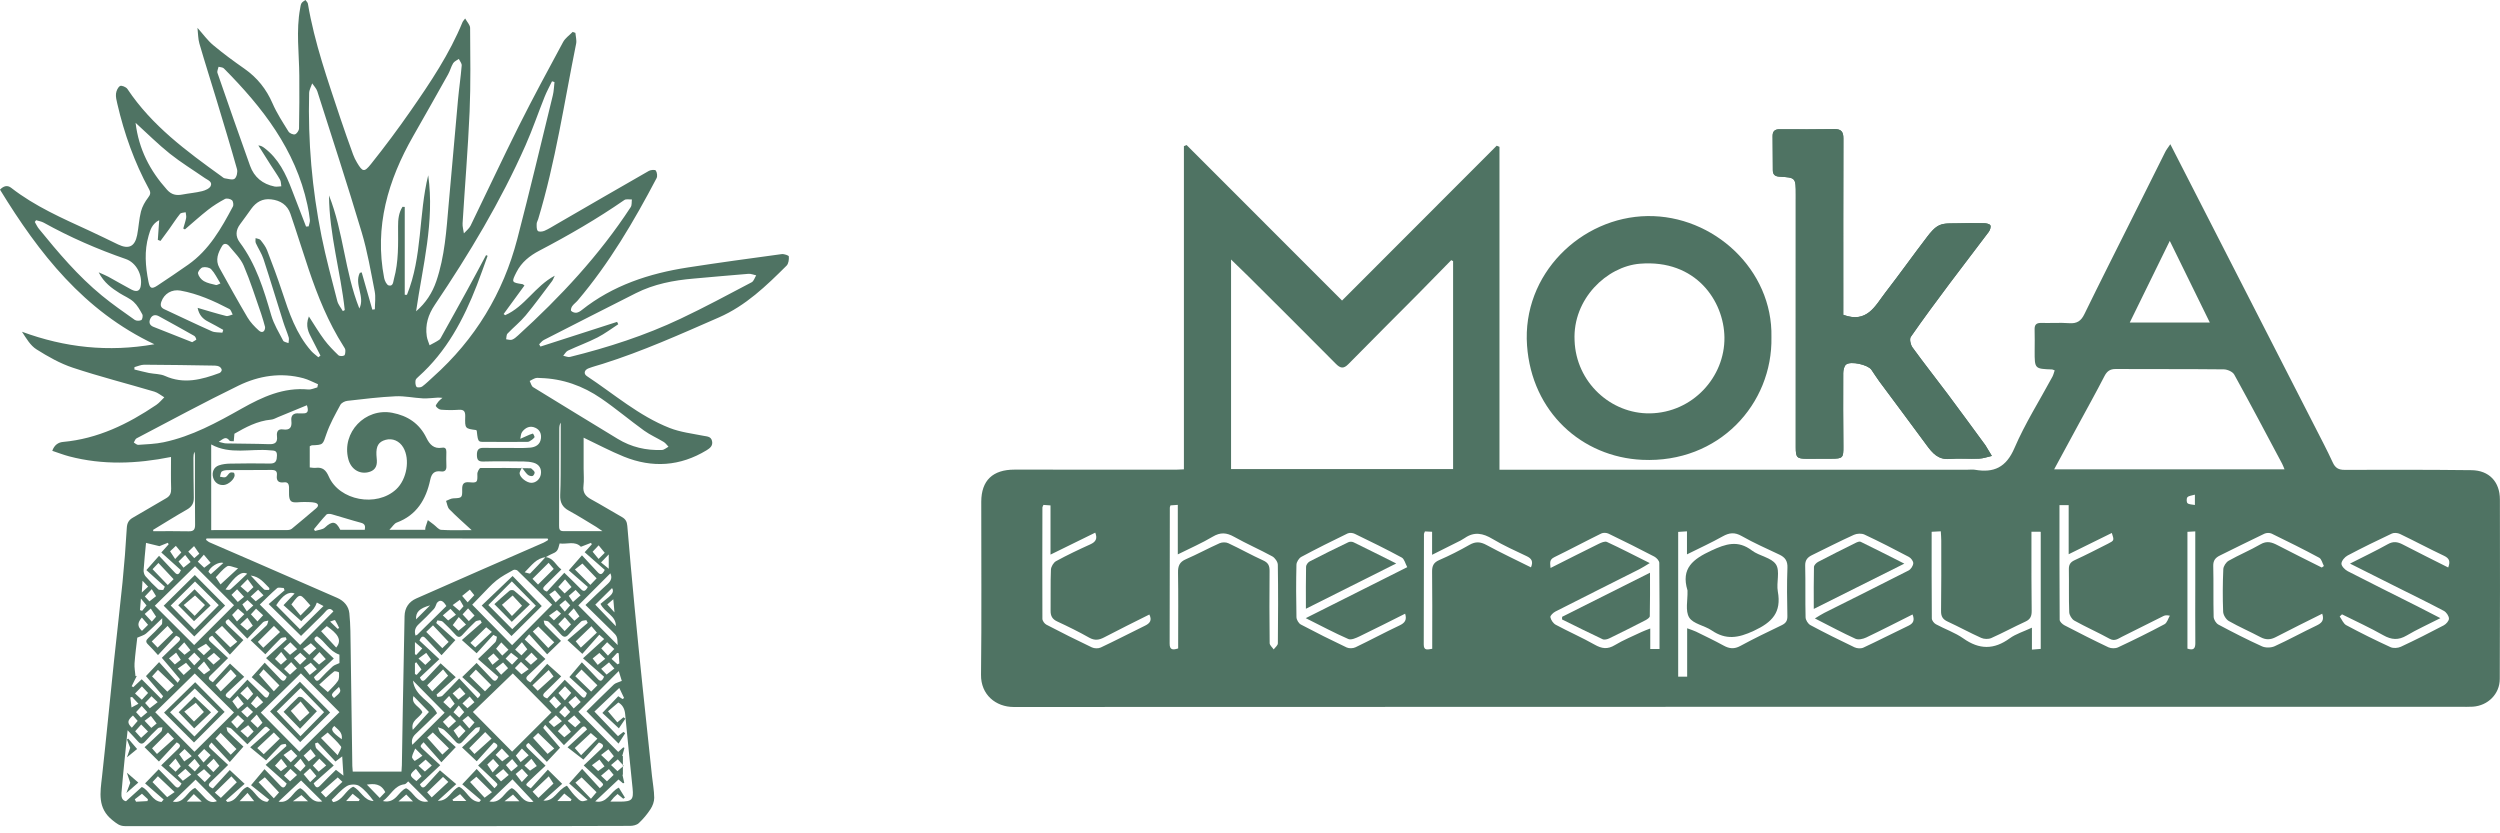 <svg width="147" height="49" viewBox="0 0 147 49" fill="none" xmlns="http://www.w3.org/2000/svg">
<path d="M34.317 25.735C34.317 26.334 34.317 26.944 34.317 27.554C34.317 27.89 34.35 28.232 34.309 28.563C34.259 28.964 34.428 29.181 34.761 29.361C35.372 29.693 35.963 30.061 36.57 30.402C36.781 30.521 36.865 30.67 36.885 30.916C37.016 32.499 37.159 34.08 37.31 35.661C37.46 37.228 37.62 38.792 37.781 40.357C37.962 42.112 38.149 43.868 38.336 45.623C38.381 46.053 38.464 46.481 38.468 46.911C38.469 47.134 38.376 47.384 38.252 47.575C38.057 47.875 37.821 48.157 37.561 48.4C37.441 48.513 37.22 48.562 37.045 48.562C34.209 48.574 31.374 48.575 28.538 48.575C21.474 48.575 14.41 48.57 7.345 48.575C7.03 48.575 6.857 48.42 6.618 48.232C5.717 47.518 5.893 46.607 5.998 45.669C6.25 43.389 6.468 41.105 6.707 38.823C6.867 37.296 7.052 35.771 7.204 34.243C7.31 33.176 7.394 32.107 7.456 31.037C7.474 30.747 7.573 30.576 7.816 30.437C8.473 30.064 9.117 29.669 9.774 29.294C10.003 29.163 10.07 28.991 10.063 28.731C10.043 28.125 10.056 27.518 10.056 26.87C8.03 27.277 6.044 27.353 4.067 26.834C3.736 26.747 3.416 26.621 3.074 26.509C3.193 26.167 3.424 26.012 3.704 25.986C5.748 25.8 7.521 24.937 9.189 23.809C9.366 23.689 9.505 23.513 9.661 23.362C9.466 23.249 9.285 23.09 9.076 23.028C7.481 22.556 5.865 22.145 4.287 21.622C3.535 21.373 2.821 20.968 2.147 20.543C1.785 20.316 1.545 19.897 1.292 19.507C3.815 20.437 6.366 20.718 9.079 20.242C4.929 18.283 2.296 14.899 0 11.151C0.199 10.946 0.422 10.86 0.659 11.045C2.056 12.134 3.664 12.833 5.255 13.566C5.822 13.826 6.38 14.105 6.943 14.374C7.568 14.673 7.93 14.502 8.065 13.82C8.155 13.361 8.174 12.887 8.289 12.436C8.364 12.146 8.524 11.861 8.708 11.622C8.85 11.438 8.873 11.324 8.762 11.121C7.902 9.541 7.306 7.86 6.9 6.11C6.854 5.912 6.798 5.702 6.82 5.507C6.839 5.343 6.932 5.131 7.06 5.056C7.145 5.007 7.415 5.116 7.49 5.229C8.926 7.388 10.969 8.888 13.028 10.371C13.087 10.413 13.146 10.474 13.21 10.484C13.409 10.512 13.671 10.601 13.793 10.511C13.916 10.419 13.984 10.119 13.937 9.949C13.555 8.588 13.143 7.236 12.735 5.883C12.4 4.773 12.046 3.669 11.723 2.555C11.645 2.285 11.651 1.989 11.611 1.638C11.947 2.013 12.205 2.378 12.536 2.654C13.123 3.146 13.744 3.601 14.372 4.04C15.123 4.565 15.659 5.235 16.025 6.079C16.277 6.658 16.629 7.195 16.964 7.735C17.027 7.837 17.24 7.931 17.344 7.899C17.452 7.866 17.58 7.676 17.583 7.553C17.604 6.52 17.606 5.486 17.599 4.452C17.59 3.132 17.402 1.809 17.649 0.492C17.668 0.388 17.677 0.273 17.73 0.187C17.778 0.107 17.879 0.061 17.957 0C18.007 0.071 18.09 0.136 18.103 0.213C18.492 2.528 19.277 4.73 20.011 6.947C20.248 7.663 20.506 8.373 20.761 9.082C20.821 9.249 20.902 9.411 20.993 9.563C21.319 10.106 21.412 10.149 21.811 9.649C22.627 8.628 23.409 7.577 24.155 6.504C25.306 4.848 26.432 3.173 27.201 1.291C27.219 1.248 27.257 1.213 27.351 1.086C27.468 1.299 27.641 1.468 27.643 1.639C27.653 3.285 27.683 4.934 27.612 6.578C27.517 8.763 27.334 10.944 27.2 13.127C27.187 13.324 27.25 13.524 27.277 13.722C27.409 13.574 27.583 13.446 27.668 13.274C28.62 11.322 29.536 9.352 30.508 7.41C31.341 5.747 32.227 4.11 33.11 2.473C33.235 2.24 33.483 2.073 33.673 1.876C33.726 1.895 33.779 1.914 33.832 1.932C33.849 2.144 33.917 2.366 33.877 2.565C33.179 6.017 32.666 9.509 31.644 12.889C31.616 12.981 31.557 13.071 31.556 13.162C31.555 13.304 31.544 13.488 31.624 13.578C31.683 13.643 31.897 13.623 32.011 13.573C32.263 13.463 32.497 13.313 32.736 13.175C34.542 12.13 36.346 11.083 38.157 10.047C38.268 9.984 38.522 9.968 38.562 10.029C38.637 10.141 38.667 10.36 38.606 10.476C37.273 13.011 35.83 15.476 33.968 17.668C33.867 17.786 33.733 17.88 33.644 18.005C33.591 18.078 33.546 18.237 33.584 18.279C33.651 18.351 33.786 18.398 33.886 18.389C33.997 18.377 34.113 18.307 34.203 18.234C36.034 16.778 38.171 16.078 40.441 15.727C42.278 15.443 44.119 15.191 45.96 14.942C46.1 14.923 46.379 15.019 46.383 15.077C46.397 15.257 46.367 15.504 46.251 15.62C45.058 16.808 43.852 17.974 42.271 18.665C40.02 19.648 37.781 20.657 35.432 21.397C35.158 21.483 34.879 21.554 34.61 21.656C34.354 21.753 34.3 21.978 34.511 22.117C36.11 23.174 37.572 24.457 39.378 25.166C40.004 25.411 40.696 25.493 41.363 25.625C41.581 25.668 41.805 25.659 41.867 25.929C41.931 26.204 41.755 26.349 41.549 26.475C39.991 27.421 38.359 27.528 36.686 26.851C35.892 26.529 35.13 26.121 34.317 25.735ZM32.078 32.757C32.542 32.803 32.676 33.238 33.008 33.483C32.665 33.823 32.361 34.128 32.052 34.427C31.908 34.566 31.867 34.679 32.16 34.786C32.489 34.429 32.836 34.053 33.181 33.679C33.529 34.019 33.849 34.323 34.156 34.638C34.305 34.791 34.406 34.799 34.564 34.514C34.178 34.177 33.792 33.84 33.446 33.537C33.712 33.232 33.94 32.973 34.219 32.653C34.549 33.007 34.85 33.33 35.15 33.652C35.294 33.806 35.409 33.811 35.559 33.508C35.167 33.163 34.773 32.818 34.378 32.471C34.545 32.287 34.672 32.147 34.798 32.008C34.783 31.978 34.767 31.949 34.753 31.92C34.56 31.995 34.367 32.069 34.157 32.151C33.802 31.785 33.332 32.019 32.906 31.955C32.796 32.407 32.763 32.442 32.377 32.606C32.275 32.648 32.182 32.711 32.086 32.764C31.538 32.816 31.259 33.245 30.851 33.65C31 33.681 31.141 33.75 31.178 33.714C31.489 33.406 31.781 33.079 32.078 32.757ZM12.142 31.663C12.133 31.691 12.123 31.718 12.114 31.746C12.184 31.795 12.248 31.858 12.324 31.891C13.201 32.273 14.08 32.649 14.957 33.031C16.58 33.737 18.201 34.447 19.824 35.153C20.229 35.329 20.5 35.646 20.542 36.06C20.613 36.75 20.608 37.449 20.619 38.146C20.654 40.442 20.683 42.738 20.716 45.035C20.718 45.14 20.731 45.245 20.741 45.37C21.704 45.37 22.644 45.37 23.607 45.37C23.616 45.231 23.627 45.113 23.63 44.995C23.649 43.865 23.665 42.735 23.686 41.605C23.719 39.814 23.759 38.023 23.788 36.232C23.796 35.731 24.052 35.378 24.472 35.192C26.965 34.086 29.466 33.001 31.964 31.908C32.059 31.866 32.143 31.802 32.232 31.748C32.221 31.72 32.212 31.692 32.201 31.664C25.514 31.663 18.828 31.663 12.142 31.663ZM27.731 31.17C27.241 30.718 26.816 30.348 26.423 29.945C26.309 29.829 26.29 29.62 26.228 29.453C26.369 29.401 26.508 29.309 26.652 29.303C27.162 29.28 27.186 29.281 27.176 28.767C27.171 28.459 27.266 28.327 27.592 28.357C28.072 28.399 28.081 28.362 28.068 27.865C28.065 27.745 28.188 27.518 28.256 27.517C29.24 27.505 30.224 27.522 31.207 27.534C31.218 27.534 31.232 27.539 31.24 27.547C31.31 27.619 31.415 27.683 31.436 27.768C31.452 27.833 31.372 27.976 31.312 27.989C31.226 28.01 31.097 27.972 31.028 27.911C30.909 27.806 30.822 27.663 30.686 27.488C30.613 27.67 30.546 27.756 30.552 27.837C30.57 28.079 30.966 28.385 31.237 28.39C31.512 28.394 31.756 28.177 31.803 27.884C31.857 27.557 31.698 27.294 31.36 27.204C31.177 27.155 30.982 27.137 30.791 27.135C29.998 27.128 29.205 27.117 28.412 27.138C28.109 27.146 28.046 27.019 28.042 26.758C28.038 26.478 28.121 26.326 28.43 26.334C28.91 26.346 29.39 26.338 29.871 26.337C30.304 26.336 30.738 26.36 31.168 26.322C31.475 26.295 31.756 26.157 31.805 25.791C31.843 25.516 31.747 25.282 31.492 25.16C31.171 25.006 30.899 25.137 30.702 25.396C30.624 25.499 30.626 25.664 30.592 25.802C30.716 25.747 30.84 25.69 30.965 25.636C31.086 25.584 31.206 25.524 31.332 25.493C31.348 25.49 31.453 25.682 31.428 25.714C31.349 25.815 31.235 25.897 31.12 25.958C31.052 25.994 30.956 25.98 30.871 25.981C30.163 25.984 29.453 25.995 28.745 25.981C28.117 25.969 28.116 26.102 28.035 25.346C28.033 25.325 28.013 25.306 28.002 25.288C27.347 25.203 27.334 25.203 27.355 24.492C27.363 24.199 27.288 24.073 26.973 24.096C26.627 24.121 26.276 24.117 25.93 24.09C25.82 24.081 25.691 23.978 25.628 23.881C25.601 23.841 25.714 23.697 25.778 23.612C25.831 23.543 25.907 23.491 26.016 23.393C25.882 23.386 25.813 23.376 25.744 23.38C25.449 23.394 25.153 23.439 24.861 23.424C24.326 23.397 23.791 23.276 23.261 23.301C22.311 23.346 21.363 23.462 20.418 23.57C20.272 23.587 20.077 23.688 20.013 23.808C19.714 24.363 19.399 24.92 19.195 25.512C18.976 26.143 19.028 26.159 18.337 26.184C18.305 26.185 18.274 26.212 18.213 26.24C18.213 26.645 18.213 27.059 18.213 27.486C18.347 27.496 18.456 27.522 18.56 27.509C18.967 27.459 19.164 27.637 19.331 28.017C19.955 29.438 22.147 29.841 23.296 28.771C23.924 28.186 24.123 27.011 23.713 26.312C23.486 25.925 23.078 25.75 22.671 25.863C22.261 25.978 22.11 26.226 22.134 26.751C22.14 26.859 22.153 26.966 22.159 27.074C22.181 27.462 22.008 27.691 21.634 27.771C21.1 27.884 20.628 27.566 20.48 26.992C20.078 25.433 21.473 23.966 23.068 24.273C23.968 24.445 24.662 24.901 25.072 25.744C25.258 26.128 25.507 26.409 25.992 26.326C26.179 26.293 26.251 26.389 26.246 26.573C26.239 26.849 26.236 27.127 26.248 27.403C26.259 27.636 26.16 27.752 25.933 27.72C25.545 27.666 25.378 27.835 25.298 28.213C25.052 29.366 24.502 30.291 23.326 30.728C23.181 30.782 23.082 30.963 22.895 31.153C23.686 31.153 24.341 31.153 25.003 31.153C25.009 31.086 25.006 31.037 25.02 30.993C25.063 30.855 25.111 30.719 25.157 30.582C25.271 30.668 25.386 30.754 25.5 30.841C25.647 30.95 25.788 31.145 25.941 31.155C26.498 31.193 27.061 31.17 27.731 31.17ZM24.466 18.305C25.035 17.818 25.421 17.221 25.656 16.531C26.153 15.072 26.248 13.547 26.38 12.028C26.561 9.971 26.742 7.914 26.931 5.857C26.993 5.188 27.093 4.522 27.148 3.852C27.159 3.728 27.039 3.594 26.979 3.464C26.865 3.547 26.714 3.607 26.645 3.718C26.521 3.92 26.466 4.163 26.349 4.37C25.67 5.584 24.986 6.793 24.297 8.001C22.814 10.596 22.005 13.331 22.588 16.347C22.619 16.511 22.737 16.753 22.858 16.784C23.122 16.851 23.117 16.57 23.165 16.396C23.443 15.385 23.411 14.349 23.407 13.316C23.405 12.908 23.443 12.511 23.667 12.161C23.711 12.163 23.754 12.165 23.799 12.167C23.799 13.888 23.799 15.61 23.799 17.332C23.842 17.333 23.886 17.334 23.929 17.335C24.844 15.084 24.607 12.62 25.179 10.306C25.561 13.03 24.852 15.648 24.466 18.305ZM28.58 15.002C28.611 15.015 28.641 15.028 28.672 15.042C28.463 15.616 28.264 16.195 28.042 16.764C27.256 18.787 26.256 20.675 24.607 22.147C24.537 22.21 24.445 22.288 24.433 22.369C24.416 22.494 24.424 22.654 24.491 22.747C24.529 22.798 24.743 22.788 24.821 22.73C25.052 22.56 25.255 22.352 25.47 22.16C27.935 19.957 29.585 17.244 30.417 14.05C31.147 11.246 31.817 8.427 32.505 5.612C32.568 5.357 32.573 5.088 32.604 4.825C32.556 4.81 32.507 4.795 32.458 4.78C32.312 5.084 32.148 5.381 32.023 5.694C31.644 6.64 31.316 7.608 30.904 8.538C29.441 11.844 27.583 14.929 25.569 17.921C25.174 18.509 24.995 19.094 25.094 19.774C25.12 19.954 25.203 20.126 25.259 20.302C25.449 20.197 25.646 20.103 25.824 19.982C25.897 19.932 25.938 19.829 25.985 19.746C26.48 18.856 26.977 17.967 27.465 17.073C27.843 16.387 28.209 15.694 28.58 15.002ZM18.162 18.607C18.493 19.115 18.759 19.567 19.071 19.985C19.313 20.31 19.602 20.602 19.894 20.884C19.96 20.948 20.15 20.952 20.238 20.902C20.301 20.867 20.31 20.698 20.306 20.589C20.304 20.512 20.245 20.433 20.201 20.363C19.298 18.947 18.678 17.404 18.145 15.821C17.782 14.743 17.447 13.655 17.079 12.578C16.899 12.05 16.493 11.785 15.942 11.722C15.431 11.662 15.062 11.883 14.774 12.28C14.555 12.581 14.343 12.886 14.119 13.183C13.853 13.535 13.837 13.902 14.095 14.248C15.058 15.534 15.511 17.032 15.951 18.546C16.103 19.065 16.396 19.544 16.649 20.03C16.69 20.111 16.855 20.128 16.964 20.175C16.97 20.064 17.008 19.944 16.978 19.844C16.884 19.535 16.752 19.238 16.655 18.929C16.266 17.697 15.895 16.459 15.493 15.231C15.386 14.904 15.184 14.609 15.042 14.293C15.005 14.21 15.03 14.099 15.028 14.002C15.127 14.037 15.262 14.044 15.319 14.115C15.467 14.301 15.621 14.499 15.705 14.717C16.015 15.519 16.317 16.325 16.586 17.141C16.996 18.387 17.409 19.627 18.297 20.635C18.421 20.774 18.578 20.884 18.719 21.007C18.76 20.974 18.801 20.941 18.843 20.909C18.678 20.586 18.516 20.263 18.349 19.941C18.147 19.557 17.936 19.175 18.162 18.607ZM36.285 18.926C36.308 18.973 36.332 19.019 36.354 19.066C35.949 19.328 35.56 19.625 35.132 19.843C34.568 20.131 33.969 20.348 33.395 20.616C33.281 20.67 33.208 20.814 33.117 20.917C33.25 20.942 33.395 21.017 33.514 20.987C35.748 20.434 37.932 19.727 40.013 18.742C41.43 18.073 42.811 17.327 44.199 16.597C44.323 16.532 44.377 16.33 44.464 16.191C44.312 16.159 44.157 16.089 44.009 16.101C42.933 16.185 41.86 16.289 40.784 16.381C39.605 16.482 38.456 16.701 37.389 17.239C35.582 18.151 33.779 19.069 31.977 19.991C31.87 20.046 31.792 20.158 31.702 20.243C31.728 20.289 31.753 20.334 31.779 20.378C33.281 19.895 34.783 19.411 36.285 18.926ZM21.893 18.207C21.943 18.2 21.992 18.193 22.042 18.186C22.042 17.833 22.099 17.469 22.032 17.128C21.804 15.965 21.606 14.789 21.267 13.657C20.438 10.882 19.539 8.129 18.659 5.371C18.604 5.2 18.459 5.058 18.357 4.903C18.295 5.093 18.182 5.282 18.177 5.475C18.104 8.309 18.347 11.119 18.907 13.896C19.166 15.175 19.508 16.437 19.833 17.702C19.887 17.913 20.048 18.096 20.158 18.292C20.197 18.273 20.234 18.253 20.272 18.233C20.029 15.979 19.359 13.78 19.346 11.492C20.2 13.638 20.271 15.992 21.13 18.141C21.481 17.444 20.815 16.733 21.158 16.043C21.194 16.034 21.232 16.025 21.268 16.015C21.477 16.746 21.685 17.477 21.893 18.207ZM12.419 31.17C13.938 31.17 15.414 31.172 16.891 31.167C16.98 31.167 17.091 31.145 17.157 31.091C17.64 30.696 18.116 30.291 18.591 29.887C18.776 29.73 18.706 29.601 18.51 29.558C18.313 29.516 18.106 29.524 17.902 29.517C17.627 29.505 17.249 29.604 17.106 29.462C16.952 29.31 17.005 28.934 16.995 28.656C16.988 28.441 16.906 28.333 16.693 28.362C16.375 28.404 16.242 28.268 16.28 27.958C16.313 27.697 16.191 27.63 15.947 27.633C15.106 27.644 14.265 27.635 13.425 27.642C13.296 27.643 13.145 27.652 13.047 27.72C12.973 27.772 12.97 27.923 12.935 28.03C13.045 28.042 13.172 28.093 13.261 28.056C13.361 28.013 13.415 27.874 13.511 27.806C13.565 27.767 13.666 27.773 13.739 27.791C13.769 27.799 13.799 27.887 13.797 27.94C13.792 28.17 13.447 28.485 13.177 28.516C12.866 28.553 12.611 28.377 12.529 28.072C12.448 27.768 12.57 27.467 12.866 27.365C13.076 27.292 13.31 27.264 13.534 27.261C14.315 27.247 15.096 27.241 15.876 27.256C16.236 27.264 16.277 27.066 16.285 26.782C16.294 26.463 16.094 26.5 15.882 26.479C14.731 26.366 13.53 26.75 12.418 26.132C12.419 27.797 12.419 29.463 12.419 31.17ZM32.62 16.21C32.545 16.363 32.516 16.454 32.462 16.527C31.949 17.204 31.451 17.894 30.909 18.547C30.588 18.933 30.187 19.251 29.84 19.616C29.772 19.687 29.785 19.836 29.761 19.95C29.877 19.961 30.007 20.009 30.106 19.974C30.236 19.928 30.351 19.824 30.456 19.728C32.951 17.461 35.237 15.01 37.087 12.177C37.162 12.062 37.134 11.879 37.155 11.728C37.005 11.736 36.816 11.688 36.71 11.762C35.111 12.869 33.433 13.839 31.712 14.74C31.153 15.033 30.666 15.416 30.369 16.001C30.067 16.596 30.071 16.61 30.727 16.709C30.747 16.712 30.764 16.734 30.838 16.787C30.43 17.346 30.022 17.906 29.613 18.465C29.643 18.488 29.673 18.511 29.704 18.533C30.855 18.031 31.455 16.835 32.62 16.21ZM17.995 13.321C18.046 13.318 18.096 13.315 18.147 13.312C18.174 13.184 18.234 13.052 18.221 12.928C18.191 12.63 18.137 12.333 18.074 12.041C17.374 8.793 15.428 6.307 13.162 4.021C13.095 3.953 12.956 3.955 12.851 3.926C12.827 4.048 12.752 4.187 12.787 4.288C13.416 6.111 14.053 7.931 14.703 9.746C14.944 10.418 15.441 10.825 16.143 10.967C16.27 10.992 16.408 10.959 16.541 10.954C16.518 10.822 16.527 10.671 16.464 10.561C16.293 10.26 16.09 9.976 15.903 9.682C15.663 9.306 15.427 8.928 15.19 8.551C15.345 8.563 15.441 8.624 15.533 8.692C16.379 9.324 16.809 10.23 17.171 11.183C17.443 11.897 17.72 12.608 17.995 13.321ZM9.361 12.944C8.929 13.173 8.834 13.529 8.738 13.858C8.477 14.755 8.549 15.66 8.73 16.563C8.81 16.963 8.915 17.017 9.261 16.788C9.867 16.386 10.472 15.98 11.067 15.561C12.296 14.697 13.012 13.429 13.695 12.143C13.745 12.049 13.713 11.833 13.638 11.77C13.542 11.691 13.329 11.645 13.228 11.699C12.881 11.883 12.543 12.095 12.234 12.336C11.766 12.702 11.326 13.103 10.873 13.489C10.84 13.472 10.807 13.455 10.775 13.438C10.833 13.23 10.905 13.025 10.945 12.816C10.965 12.709 10.928 12.591 10.917 12.48C10.803 12.509 10.645 12.502 10.587 12.576C10.355 12.863 10.158 13.176 9.943 13.477C9.778 13.709 9.606 13.937 9.437 14.166C9.385 14.146 9.332 14.125 9.28 14.104C9.306 13.744 9.331 13.383 9.361 12.944ZM18.66 22.778C18.672 22.716 18.685 22.654 18.698 22.592C18.413 22.473 18.137 22.32 17.841 22.24C16.516 21.886 15.222 22.091 14.025 22.674C12.002 23.658 10.023 24.73 8.028 25.775C7.953 25.814 7.92 25.937 7.868 26.021C7.954 26.069 8.045 26.163 8.128 26.157C8.628 26.122 9.136 26.107 9.624 26.004C11.286 25.654 12.757 24.844 14.218 24.021C15.433 23.338 16.673 22.764 18.125 22.902C18.298 22.918 18.482 22.822 18.66 22.778ZM5.802 16.013C6.052 16.127 6.217 16.189 6.37 16.273C6.822 16.52 7.266 16.781 7.721 17.023C8.034 17.188 8.219 17.116 8.272 16.836C8.397 16.178 8.015 15.444 7.397 15.231C5.728 14.653 4.115 13.95 2.569 13.092C2.435 13.018 2.272 12.995 2.123 12.948C2.097 12.982 2.071 13.016 2.046 13.051C2.126 13.186 2.19 13.334 2.288 13.454C3.425 14.852 4.589 16.23 5.988 17.378C6.608 17.887 7.268 18.346 7.923 18.809C8.014 18.873 8.206 18.874 8.307 18.821C8.372 18.787 8.414 18.569 8.37 18.487C8.227 18.224 8.074 17.947 7.858 17.75C7.624 17.536 7.309 17.412 7.037 17.24C6.569 16.944 6.118 16.63 5.802 16.013ZM31.779 22.228C31.683 22.228 31.581 22.206 31.493 22.233C31.371 22.27 31.259 22.343 31.145 22.401C31.212 22.525 31.245 22.702 31.35 22.767C33.001 23.787 34.662 24.791 36.318 25.803C37.12 26.293 37.995 26.495 38.925 26.458C39.054 26.453 39.18 26.333 39.307 26.266C39.214 26.171 39.135 26.052 39.024 25.985C38.645 25.756 38.232 25.578 37.875 25.321C37.019 24.703 36.212 24.019 35.343 23.424C34.276 22.692 33.088 22.265 31.779 22.228ZM36.371 43.724C35.721 43.069 35.123 42.467 34.484 41.823C35.013 41.303 35.546 40.768 36.093 40.25C36.192 40.156 36.354 40.129 36.562 40.037C36.524 39.918 36.46 39.708 36.382 39.458C35.537 40.311 34.761 41.093 34.008 41.851C34.78 42.628 35.559 43.416 36.35 44.213C36.443 44.13 36.547 44.037 36.652 43.945C36.675 43.955 36.696 43.965 36.719 43.976C36.674 44.136 36.629 44.298 36.584 44.458C36.598 44.455 36.612 44.452 36.626 44.449C36.626 44.819 36.626 45.188 36.626 45.559C36.617 45.555 36.608 45.553 36.6 45.549C36.635 45.712 36.671 45.875 36.706 46.038C36.681 46.044 36.656 46.05 36.631 46.056C36.524 45.966 36.417 45.876 36.367 45.833C35.903 46.269 35.462 46.685 34.998 47.121C35.708 47.276 35.863 46.552 36.387 46.313C36.504 46.503 36.625 46.701 36.746 46.898C36.713 46.92 36.68 46.943 36.647 46.966C36.539 46.876 36.432 46.786 36.312 46.687C36.235 46.758 36.163 46.818 36.098 46.885C36.037 46.949 35.984 47.02 35.888 47.136C36.131 47.136 36.307 47.138 36.484 47.136C37.162 47.129 37.263 47.018 37.196 46.356C37.049 44.899 36.896 43.442 36.759 41.983C36.728 41.65 36.581 41.429 36.358 41.306C36.124 41.506 35.916 41.684 35.75 41.824C35.943 42.051 36.118 42.259 36.3 42.474C36.439 42.36 36.551 42.268 36.662 42.175C36.698 42.203 36.734 42.232 36.77 42.26C36.632 42.465 36.494 42.671 36.39 42.827C36.014 42.475 35.684 42.167 35.419 41.921C35.732 41.591 36.042 41.266 36.353 40.938C36.427 40.985 36.517 41.045 36.608 41.105C36.637 41.084 36.667 41.063 36.696 41.042C36.592 40.824 36.487 40.607 36.413 40.45C35.877 40.96 35.386 41.428 34.953 41.84C35.413 42.321 35.875 42.803 36.338 43.286C36.443 43.204 36.551 43.12 36.659 43.035C36.693 43.062 36.726 43.087 36.76 43.113C36.632 43.314 36.504 43.515 36.371 43.724ZM7.972 7.222C8.158 8.775 8.82 10.043 9.824 11.16C10.086 11.452 10.367 11.507 10.722 11.439C11.11 11.365 11.506 11.334 11.887 11.24C12.072 11.194 12.317 11.088 12.387 10.94C12.507 10.684 12.219 10.591 12.048 10.473C11.359 9.995 10.64 9.556 9.986 9.035C9.297 8.485 8.67 7.857 7.972 7.222ZM14.541 37.552C14.141 37.137 13.787 36.769 13.435 36.406C13.197 36.516 13.242 36.628 13.388 36.763C13.713 37.064 14.03 37.371 14.31 37.637C14.029 37.938 13.787 38.199 13.517 38.491C13.165 38.113 12.815 37.739 12.478 37.379C12.231 37.496 12.227 37.604 12.389 37.75C12.725 38.053 13.054 38.366 13.41 38.696C13.025 39.077 12.707 39.402 12.377 39.715C12.207 39.877 12.259 39.969 12.515 40.116C12.86 39.741 13.206 39.365 13.524 39.019C13.803 39.279 14.054 39.512 14.36 39.798C14.017 40.119 13.693 40.422 13.37 40.724C13.204 40.878 13.248 40.977 13.509 41.076C13.849 40.712 14.197 40.339 14.547 39.964C14.883 40.296 15.203 40.603 15.509 40.92C15.67 41.087 15.759 41.058 15.844 40.75C15.506 40.448 15.131 40.114 14.8 39.818C15.067 39.52 15.301 39.259 15.565 38.965C15.889 39.302 16.191 39.612 16.486 39.926C16.636 40.087 16.744 40.075 16.859 39.799C16.491 39.464 16.101 39.111 15.645 38.697C16.078 38.303 16.467 37.95 16.856 37.597C16.837 37.554 16.818 37.51 16.8 37.467C16.699 37.488 16.566 37.477 16.503 37.538C16.186 37.847 15.887 38.174 15.603 38.472C15.307 38.19 15.052 37.947 14.74 37.651C15.063 37.351 15.377 37.072 15.674 36.776C15.739 36.711 15.746 36.587 15.78 36.49C15.675 36.52 15.539 36.519 15.469 36.586C15.162 36.884 14.873 37.203 14.541 37.552ZM30.852 37.6C31.274 37.998 31.648 38.35 32.07 38.748C31.714 39.085 31.385 39.4 31.051 39.709C30.893 39.857 30.899 39.965 31.188 40.126C31.531 39.747 31.875 39.368 32.176 39.034C32.46 39.288 32.715 39.516 32.999 39.77C32.671 40.092 32.369 40.4 32.056 40.694C31.884 40.856 31.886 40.961 32.175 41.071C32.515 40.709 32.864 40.337 33.208 39.97C33.545 40.302 33.866 40.608 34.175 40.923C34.336 41.087 34.425 41.058 34.507 40.754C34.17 40.445 33.8 40.106 33.479 39.811C33.727 39.519 33.956 39.247 34.214 38.943C34.547 39.292 34.85 39.6 35.144 39.918C35.29 40.076 35.396 40.082 35.519 39.791C35.145 39.464 34.75 39.118 34.281 38.707C34.736 38.293 35.124 37.94 35.526 37.575C35.436 37.496 35.377 37.443 35.238 37.322C34.889 37.715 34.551 38.098 34.241 38.447C33.953 38.183 33.7 37.951 33.364 37.642C33.779 37.29 34.169 36.958 34.559 36.626C34.532 36.572 34.505 36.519 34.477 36.465C34.373 36.489 34.239 36.478 34.172 36.541C33.918 36.777 33.675 37.029 33.447 37.291C33.266 37.501 33.133 37.482 32.959 37.28C32.741 37.025 32.504 36.784 32.259 36.556C32.196 36.497 32.068 36.511 31.97 36.49C31.996 36.578 31.997 36.691 32.052 36.75C32.359 37.072 32.68 37.38 32.988 37.685C32.72 37.944 32.464 38.193 32.172 38.475C31.845 38.11 31.502 37.728 31.115 37.297C31.003 37.427 30.951 37.487 30.852 37.6ZM29.222 37.442C29.151 37.405 29.08 37.368 29.009 37.331C28.665 37.709 28.322 38.087 28.026 38.412C27.756 38.17 27.5 37.941 27.158 37.635C27.559 37.284 27.942 36.948 28.326 36.612C28.299 36.562 28.272 36.512 28.244 36.463C28.145 36.49 28.019 36.489 27.953 36.551C27.69 36.796 27.439 37.056 27.198 37.324C27.051 37.487 26.938 37.494 26.789 37.328C26.547 37.061 26.298 36.8 26.033 36.557C25.963 36.492 25.824 36.504 25.716 36.479C25.695 36.531 25.673 36.581 25.651 36.633C26.034 36.975 26.416 37.318 26.775 37.639C26.487 37.954 26.246 38.216 25.963 38.526C25.634 38.179 25.327 37.859 25.026 37.534C24.875 37.371 24.778 37.4 24.664 37.665C25.036 38.013 25.417 38.368 25.835 38.759C25.435 39.135 25.06 39.487 24.69 39.834C24.785 40.075 24.89 40.088 25.039 39.925C25.338 39.601 25.643 39.282 25.907 39.002C26.225 39.294 26.484 39.531 26.798 39.818C26.41 40.17 26.038 40.509 25.667 40.846C25.686 40.89 25.704 40.936 25.723 40.98C25.821 40.959 25.95 40.971 26.011 40.913C26.336 40.598 26.642 40.266 27.001 39.893C27.393 40.31 27.744 40.683 28.093 41.056C28.284 40.86 28.29 40.853 28.126 40.694C27.816 40.396 27.497 40.107 27.178 39.81C27.489 39.505 27.742 39.258 28.024 38.981C28.326 39.296 28.63 39.603 28.923 39.92C29.067 40.075 29.174 40.089 29.303 39.801C28.93 39.474 28.535 39.128 28.107 38.752C28.489 38.384 28.814 38.083 29.121 37.763C29.192 37.69 29.19 37.55 29.222 37.442ZM14.546 43.765C14.22 43.444 13.919 43.137 13.603 42.845C13.537 42.784 13.415 42.784 13.318 42.755C13.345 42.852 13.341 42.979 13.403 43.041C13.713 43.352 14.041 43.646 14.314 43.9C14.024 44.228 13.789 44.495 13.512 44.807C13.138 44.407 12.789 44.033 12.438 43.659C12.248 43.872 12.24 43.88 12.4 44.033C12.725 44.346 13.059 44.649 13.415 44.979C13.027 45.357 12.714 45.669 12.391 45.974C12.221 46.133 12.231 46.241 12.517 46.36C12.845 46.002 13.185 45.633 13.511 45.278C13.793 45.541 14.051 45.78 14.384 46.089C13.996 46.43 13.64 46.745 13.284 47.059C13.31 47.09 13.336 47.121 13.363 47.152C13.952 47.134 14.082 46.435 14.547 46.265C15.006 46.481 15.152 47.109 15.717 47.149C15.755 47.107 15.793 47.066 15.831 47.024C15.45 46.72 15.07 46.416 14.761 46.169C15.073 45.798 15.3 45.527 15.552 45.227C15.889 45.575 16.193 45.881 16.486 46.198C16.637 46.362 16.738 46.344 16.858 46.074C16.485 45.743 16.092 45.393 15.621 44.975C16.068 44.569 16.457 44.217 16.845 43.865C16.829 43.823 16.812 43.782 16.796 43.741C16.696 43.763 16.563 43.754 16.502 43.816C16.186 44.127 15.889 44.455 15.647 44.713C15.323 44.446 15.05 44.221 14.712 43.941C15.129 43.572 15.504 43.24 15.879 42.907C15.638 42.678 15.637 42.677 15.453 42.859C15.15 43.162 14.848 43.463 14.546 43.765ZM27.167 43.947C27.513 43.625 27.84 43.328 28.153 43.017C28.208 42.962 28.199 42.845 28.219 42.756C28.13 42.774 28.013 42.763 27.956 42.816C27.696 43.064 27.443 43.323 27.206 43.593C27.045 43.779 26.927 43.762 26.773 43.587C26.567 43.353 26.351 43.125 26.118 42.919C26.024 42.835 25.874 42.813 25.749 42.764C25.8 42.877 25.823 43.015 25.905 43.097C26.193 43.386 26.501 43.654 26.8 43.93C26.502 44.243 26.257 44.502 25.953 44.822C25.588 44.412 25.248 44.027 24.907 43.643C24.692 43.868 24.685 43.876 24.851 44.034C25.177 44.345 25.511 44.646 25.887 44.994C25.436 45.418 25.062 45.77 24.691 46.118C24.794 46.343 24.901 46.356 25.047 46.195C25.341 45.867 25.641 45.544 25.869 45.295C26.211 45.584 26.48 45.812 26.827 46.107C26.448 46.45 26.096 46.769 25.744 47.087C26.375 47.109 26.529 46.461 26.99 46.261C27.451 46.47 27.599 47.124 28.182 47.154C28.215 47.118 28.248 47.081 28.28 47.046C27.908 46.732 27.536 46.417 27.181 46.117C27.5 45.779 27.742 45.52 28.028 45.216C28.392 45.609 28.734 45.978 29.075 46.346C29.287 46.14 29.295 46.132 29.136 45.979C28.812 45.664 28.48 45.358 28.113 45.012C28.493 44.645 28.809 44.334 29.134 44.032C29.282 43.894 29.319 43.784 29.037 43.653C28.711 44.013 28.367 44.393 28.031 44.763C27.734 44.482 27.485 44.247 27.167 43.947ZM33.056 46.089C32.661 46.442 32.306 46.759 31.951 47.076C32.604 47.13 32.741 46.465 33.336 46.199C33.46 46.359 33.605 46.582 33.785 46.771C34.163 47.165 34.171 47.158 34.557 47.042C34.148 46.675 33.787 46.351 33.468 46.064C33.726 45.775 33.956 45.518 34.23 45.211C34.593 45.607 34.932 45.978 35.269 46.346C35.504 46.145 35.513 46.135 35.356 45.981C35.031 45.663 34.696 45.358 34.323 45.008C34.701 44.648 35.022 44.342 35.344 44.038C35.496 43.894 35.539 43.773 35.217 43.658C34.895 44.012 34.559 44.383 34.303 44.664C33.994 44.426 33.715 44.209 33.371 43.942C33.786 43.562 34.156 43.224 34.517 42.893C34.358 42.589 34.239 42.74 34.118 42.86C33.815 43.162 33.511 43.463 33.159 43.814C32.794 43.42 32.448 43.044 32.055 42.62C32 42.71 31.931 42.792 31.945 42.807C32.28 43.211 32.623 43.607 32.932 43.966C32.687 44.228 32.445 44.486 32.154 44.796C31.79 44.42 31.436 44.052 31.084 43.686C30.849 43.802 30.945 43.917 31.073 44.04C31.393 44.347 31.709 44.658 32.079 45.021C31.723 45.356 31.387 45.662 31.062 45.979C30.885 46.151 30.894 46.16 31.21 46.355C31.533 46.001 31.87 45.631 32.213 45.255C32.481 45.523 32.726 45.764 33.056 46.089ZM8.5 43.935C8.851 43.611 9.173 43.324 9.479 43.022C9.535 42.967 9.528 42.85 9.551 42.762C9.463 42.779 9.346 42.768 9.291 42.82C9.029 43.068 8.776 43.325 8.538 43.595C8.374 43.782 8.252 43.758 8.103 43.585C7.933 43.389 7.75 43.204 7.503 42.939C7.434 43.612 7.374 44.169 7.32 44.725C7.257 45.358 7.195 45.992 7.142 46.626C7.123 46.854 7.169 47.062 7.408 47.113C7.732 46.82 8.039 46.544 8.338 46.274C8.791 46.468 8.934 47.116 9.498 47.155C9.539 47.107 9.581 47.059 9.623 47.012C9.257 46.694 8.892 46.376 8.531 46.063C8.825 45.758 9.064 45.51 9.33 45.235C9.656 45.569 9.969 45.881 10.271 46.204C10.427 46.37 10.524 46.347 10.675 46.071C10.284 45.724 9.894 45.376 9.477 45.004C9.84 44.65 10.154 44.337 10.475 44.032C10.623 43.891 10.642 43.78 10.389 43.651C10.051 44.015 9.704 44.391 9.345 44.778C9.065 44.497 8.82 44.254 8.5 43.935ZM15.588 19.232C15.52 19 15.451 18.72 15.356 18.45C15.024 17.502 14.725 16.541 14.33 15.62C14.148 15.195 13.782 14.845 13.481 14.477C13.368 14.338 13.178 14.261 13.059 14.463C12.822 14.863 12.643 15.287 12.902 15.751C13.445 16.723 13.981 17.7 14.548 18.657C14.721 18.95 14.969 19.21 15.224 19.439C15.411 19.606 15.588 19.505 15.588 19.232ZM11.62 18.102C12.2 18.271 12.745 18.441 13.296 18.579C13.411 18.608 13.553 18.525 13.683 18.492C13.618 18.382 13.582 18.219 13.486 18.169C12.572 17.693 11.636 17.272 10.612 17.087C10.107 16.997 9.653 17.262 9.487 17.741C9.417 17.945 9.449 18.084 9.656 18.18C10.588 18.613 11.515 19.06 12.453 19.477C12.637 19.559 12.867 19.537 13.076 19.562C13.094 19.507 13.11 19.452 13.127 19.397C12.832 19.235 12.541 19.063 12.24 18.912C11.913 18.75 11.7 18.508 11.62 18.102ZM17.603 44.197C18.401 43.411 19.19 42.633 19.96 41.875C19.186 41.096 18.41 40.316 17.692 39.593C16.906 40.362 16.115 41.138 15.335 41.901C16.094 42.669 16.861 43.446 17.603 44.197ZM11.47 33.294C10.682 34.067 9.891 34.844 9.102 35.617C9.878 36.392 10.657 37.169 11.417 37.929C12.197 37.149 12.982 36.365 13.761 35.587C12.991 34.816 12.213 34.037 11.47 33.294ZM13.758 41.895C12.967 41.108 12.18 40.325 11.452 39.6C10.688 40.348 9.894 41.126 9.126 41.878C9.895 42.653 10.67 43.435 11.434 44.204C12.21 43.435 12.992 42.657 13.758 41.895ZM32.425 41.89C31.643 41.1 30.863 40.312 30.153 39.596C29.358 40.364 28.561 41.134 27.805 41.865C28.577 42.644 29.35 43.425 30.113 44.197C30.88 43.432 31.659 42.655 32.425 41.89ZM32.466 35.56C31.797 34.897 31.119 34.22 30.432 33.553C30.38 33.503 30.24 33.483 30.179 33.517C29.841 33.707 29.491 33.889 29.19 34.131C28.865 34.392 28.587 34.715 28.291 35.013C28.101 35.204 27.917 35.4 27.766 35.556C28.572 36.374 29.345 37.157 30.112 37.935C30.882 37.159 31.658 36.376 32.466 35.56ZM9.479 41.093C9.526 41.026 9.598 40.944 9.587 40.932C9.252 40.53 8.908 40.135 8.582 39.755C8.829 39.492 9.065 39.241 9.355 38.933C9.717 39.335 10.059 39.715 10.448 40.147C10.521 40.033 10.59 39.951 10.579 39.936C10.238 39.522 9.889 39.116 9.516 38.679C9.839 38.366 10.153 38.053 10.479 37.751C10.656 37.586 10.624 37.488 10.352 37.379C10.018 37.737 9.676 38.105 9.29 38.519C9.086 38.299 8.908 38.088 8.71 37.899C8.558 37.754 8.571 37.655 8.719 37.517C8.991 37.264 9.256 37 9.504 36.724C9.557 36.665 9.526 36.531 9.539 36.35C9.161 36.714 8.886 36.998 8.586 37.254C8.467 37.356 8.295 37.394 8.072 37.495C8.025 37.913 7.95 38.456 7.911 39.001C7.893 39.251 7.946 39.506 7.967 39.759C7.992 39.753 8.017 39.747 8.043 39.741C7.943 39.944 7.843 40.147 7.743 40.35C7.774 40.368 7.806 40.388 7.837 40.406C7.997 40.256 8.156 40.105 8.333 39.94C8.719 40.327 9.072 40.683 9.479 41.093ZM12.862 25.98C13.052 26.022 13.173 26.07 13.295 26.073C14.133 26.091 14.972 26.088 15.81 26.117C16.165 26.13 16.331 26.026 16.286 25.649C16.256 25.401 16.335 25.206 16.637 25.25C17.048 25.31 17.175 25.129 17.132 24.743C17.095 24.423 17.257 24.276 17.579 24.308C17.651 24.315 17.723 24.303 17.795 24.307C18.109 24.323 18.158 24.168 18.046 23.828C17.465 24.067 16.905 24.299 16.346 24.528C16.214 24.582 16.083 24.662 15.947 24.674C15.123 24.748 14.427 25.134 13.784 25.503C13.767 25.684 13.756 25.814 13.745 25.945C13.659 25.935 13.53 25.958 13.495 25.91C13.278 25.62 13.115 25.816 12.862 25.98ZM7.906 21.587C7.905 21.634 7.904 21.681 7.903 21.727C8.188 21.796 8.471 21.872 8.758 21.931C9.073 21.994 9.42 21.978 9.704 22.106C10.81 22.605 11.857 22.322 12.905 21.934C12.966 21.912 13.038 21.819 13.038 21.758C13.038 21.693 12.974 21.604 12.913 21.567C12.836 21.521 12.734 21.499 12.642 21.498C11.254 21.475 9.866 21.451 8.478 21.445C8.288 21.445 8.096 21.538 7.906 21.587ZM16.732 34.71C16.716 34.664 16.701 34.619 16.684 34.574C16.552 34.574 16.372 34.518 16.295 34.583C15.934 34.893 15.601 35.234 15.277 35.548C16.102 36.374 16.879 37.153 17.649 37.924C18.294 37.273 18.948 36.613 19.604 35.951C19.466 35.778 19.328 35.742 19.152 35.947C18.964 36.164 18.75 36.359 18.545 36.562C18.251 36.854 17.954 37.144 17.701 37.393C17.064 36.766 16.461 36.171 15.798 35.519C16.104 35.253 16.418 34.981 16.732 34.71ZM35.426 31.232C35.249 31.111 35.158 31.042 35.061 30.983C34.527 30.663 34.002 30.326 33.455 30.031C33.065 29.822 32.92 29.537 32.94 29.099C32.974 28.344 32.965 27.587 32.97 26.83C32.973 26.17 32.971 25.511 32.971 24.851C32.897 24.968 32.886 25.091 32.885 25.214C32.881 26.32 32.879 27.426 32.878 28.531C32.877 29.324 32.879 30.117 32.874 30.91C32.873 31.085 32.893 31.23 33.112 31.23C33.849 31.233 34.587 31.232 35.426 31.232ZM9.002 31.157C9.006 31.183 9.009 31.209 9.014 31.235C9.704 31.235 10.395 31.224 11.085 31.241C11.384 31.248 11.475 31.145 11.471 30.847C11.456 29.49 11.464 28.133 11.462 26.775C11.462 26.705 11.446 26.633 11.437 26.563C11.384 26.683 11.373 26.801 11.374 26.918C11.379 27.698 11.379 28.479 11.396 29.259C11.403 29.582 11.285 29.794 10.999 29.958C10.325 30.342 9.667 30.754 9.002 31.157ZM36.319 37.929C36.299 37.422 36.3 37.42 35.988 37.11C35.487 36.614 34.983 36.122 34.425 35.574C34.885 35.134 35.3 34.722 35.735 34.33C35.944 34.141 36 33.948 35.889 33.712C35.255 34.345 34.618 34.983 34.004 35.596C34.764 36.362 35.529 37.134 36.319 37.929ZM9.485 32.486C9.667 32.283 9.792 32.145 9.917 32.005C9.901 31.975 9.884 31.946 9.869 31.916C9.674 31.994 9.48 32.071 9.374 32.114C9.082 32.043 8.85 31.987 8.586 31.922C8.531 32.518 8.477 33.019 8.445 33.521C8.438 33.639 8.477 33.79 8.551 33.877C8.785 34.15 9.038 34.408 9.303 34.651C9.363 34.706 9.499 34.678 9.601 34.687C9.632 34.624 9.661 34.562 9.692 34.5C9.311 34.157 8.932 33.815 8.607 33.522C8.854 33.244 9.082 32.986 9.352 32.681C9.67 33.017 9.976 33.337 10.276 33.662C10.434 33.835 10.529 33.78 10.639 33.528C10.27 33.194 9.888 32.849 9.485 32.486ZM26.145 41.907C25.544 41.297 24.936 40.681 24.282 40.018C24.391 40.953 25.331 41.212 25.698 41.936C25.287 42.336 24.875 42.755 24.444 43.152C24.234 43.346 24.181 43.557 24.245 43.795C24.891 43.152 25.541 42.506 26.145 41.907ZM11.3 20.12C11.434 20.034 11.549 19.983 11.543 19.961C11.524 19.883 11.482 19.784 11.417 19.747C10.729 19.357 10.037 18.974 9.344 18.595C9.148 18.488 8.961 18.512 8.85 18.719C8.737 18.932 8.78 19.122 9.022 19.218C9.785 19.524 10.551 19.824 11.3 20.12ZM21.449 31.153C21.49 30.937 21.466 30.802 21.224 30.738C20.648 30.586 20.082 30.399 19.507 30.238C19.409 30.21 19.247 30.202 19.193 30.259C18.934 30.53 18.702 30.828 18.46 31.116C18.48 31.151 18.5 31.186 18.52 31.221C18.719 31.156 18.971 31.147 19.108 31.017C19.528 30.62 19.752 30.637 20.009 31.152C20.491 31.153 20.969 31.153 21.449 31.153ZM17.716 36.527C17.345 36.192 17.011 35.892 16.67 35.584C16.893 35.349 17.102 35.13 17.322 34.899C16.973 34.755 16.614 35.004 16.241 35.588C16.713 36.066 17.181 36.54 17.635 36.999C18.092 36.55 18.548 36.102 19.022 35.635C18.877 35.559 18.74 35.486 18.631 35.429C18.454 35.974 17.975 36.203 17.716 36.527ZM18.681 43.661C18.63 43.678 18.578 43.695 18.526 43.712C18.551 43.813 18.544 43.945 18.605 44.01C18.918 44.337 19.25 44.647 19.625 45.012C19.201 45.387 18.808 45.734 18.443 46.057C18.572 46.349 18.677 46.347 18.826 46.192C19.129 45.875 19.445 45.571 19.753 45.266C19.909 45.387 20.026 45.478 20.193 45.607C20.167 45.199 20.145 44.857 20.122 44.475C19.962 44.597 19.861 44.674 19.725 44.778C19.366 44.396 19.024 44.029 18.681 43.661ZM17.704 45.891C17.273 46.295 16.83 46.712 16.379 47.135C17.051 47.263 17.203 46.537 17.65 46.345C18.11 46.567 18.268 47.266 18.947 47.123C18.489 46.669 18.06 46.243 17.704 45.891ZM11.501 45.842C11.041 46.286 10.601 46.711 10.162 47.134C10.833 47.278 10.977 46.538 11.473 46.328C11.657 46.514 11.857 46.702 12.04 46.906C12.24 47.127 12.459 47.226 12.754 47.108C12.311 46.661 11.883 46.228 11.501 45.842ZM31.369 47.141C30.94 46.683 30.517 46.233 30.134 45.825C29.682 46.259 29.245 46.679 28.779 47.127C29.487 47.263 29.646 46.551 30.096 46.341C30.557 46.559 30.71 47.279 31.369 47.141ZM22.515 47.103C23.281 47.271 23.42 46.52 23.878 46.348C24.336 46.559 24.489 47.27 25.18 47.123C24.764 46.707 24.378 46.322 24.001 45.945C23.936 45.999 23.87 46.104 23.793 46.113C23.177 46.186 22.988 46.76 22.515 47.103ZM19.958 38.493C19.344 38.286 19.107 37.699 18.639 37.412C18.419 37.512 18.471 37.625 18.613 37.758C18.943 38.065 19.269 38.378 19.628 38.72C19.199 39.123 18.826 39.474 18.46 39.817C18.562 40.062 18.66 40.091 18.816 39.927C19.055 39.675 19.297 39.423 19.555 39.192C19.658 39.099 19.809 39.061 19.96 38.989C19.958 38.838 19.958 38.647 19.958 38.493ZM35.988 34.579C35.634 34.928 35.274 35.286 35.002 35.555C35.392 35.962 35.801 36.392 36.212 36.82C36.23 36.205 35.58 36.045 35.308 35.508C35.452 35.39 35.628 35.248 35.801 35.102C35.988 34.944 36.117 34.77 35.988 34.579ZM25.688 35.452C25.631 35.572 25.599 35.715 25.513 35.808C25.228 36.116 24.933 36.415 24.625 36.699C24.419 36.889 24.348 37.093 24.431 37.369C24.477 37.349 24.515 37.344 24.538 37.321C25.11 36.759 25.679 36.196 26.247 35.635C26.079 35.356 25.904 35.2 25.688 35.452ZM12.961 16.666C12.762 16.347 12.629 16.057 12.422 15.836C12.321 15.727 12.068 15.681 11.914 15.722C11.792 15.754 11.619 15.984 11.643 16.085C11.682 16.254 11.832 16.441 11.987 16.53C12.199 16.652 12.457 16.699 12.7 16.759C12.759 16.773 12.838 16.712 12.961 16.666ZM19.499 47.035C19.528 47.078 19.558 47.122 19.586 47.164C20.141 47.093 20.309 46.469 20.766 46.259C21.217 46.466 21.383 47.081 21.97 47.102C21.715 46.763 21.449 46.427 21.109 46.207C20.937 46.097 20.573 46.11 20.395 46.222C20.058 46.434 19.794 46.758 19.499 47.035ZM28.53 43.045C28.202 43.376 27.904 43.678 27.59 43.995C27.713 44.131 27.831 44.259 27.898 44.334C28.253 44.015 28.566 43.733 28.904 43.428C28.773 43.293 28.658 43.176 28.53 43.045ZM13.905 44.044C13.576 43.711 13.28 43.41 12.971 43.096C12.87 43.205 12.754 43.331 12.669 43.423C12.983 43.758 13.267 44.06 13.565 44.379C13.694 44.252 13.811 44.137 13.905 44.044ZM34.761 40.666C34.87 40.555 34.993 40.432 35.128 40.295C34.801 39.973 34.507 39.681 34.193 39.369C34.069 39.501 33.951 39.627 33.826 39.761C34.122 40.047 34.412 40.329 34.761 40.666ZM13.951 37.735C13.624 37.394 13.336 37.094 13.056 36.804C12.908 36.935 12.778 37.05 12.638 37.173C12.954 37.485 13.257 37.784 13.542 38.066C13.674 37.959 13.803 37.855 13.951 37.735ZM31.329 37.135C31.645 37.472 31.93 37.775 32.238 38.103C32.372 37.977 32.498 37.857 32.59 37.77C32.254 37.434 31.952 37.136 31.653 36.837C31.551 36.931 31.43 37.042 31.329 37.135ZM35.077 46.58C34.778 46.283 34.478 45.988 34.198 45.71C34.088 45.804 33.955 45.915 33.833 46.02C34.136 46.334 34.423 46.631 34.748 46.968C34.867 46.827 34.974 46.702 35.077 46.58ZM28.59 36.883C28.274 37.194 27.968 37.495 27.658 37.8C27.742 37.878 27.861 37.99 27.945 38.068C28.275 37.76 28.578 37.475 28.921 37.156C28.779 37.038 28.651 36.933 28.59 36.883ZM8.966 45.986C9.277 46.306 9.572 46.609 9.83 46.874C9.963 46.783 10.101 46.689 10.268 46.574C9.921 46.246 9.619 45.961 9.284 45.643C9.176 45.759 9.057 45.887 8.966 45.986ZM31.66 46.917C31.991 46.601 32.292 46.315 32.543 46.074C32.437 45.91 32.342 45.763 32.267 45.648C31.92 45.978 31.619 46.264 31.317 46.551C31.44 46.682 31.552 46.803 31.66 46.917ZM9.268 38.079C9.598 37.756 9.901 37.459 10.179 37.187C10.069 37.056 9.956 36.924 9.854 36.803C9.533 37.118 9.236 37.411 8.923 37.717C9.051 37.851 9.172 37.979 9.268 38.079ZM31.34 43.385C31.663 43.741 31.942 44.048 32.198 44.329C32.335 44.218 32.465 44.114 32.59 44.013C32.268 43.701 31.964 43.406 31.643 43.096C31.541 43.193 31.421 43.306 31.34 43.385ZM25.222 41.865C24.94 41.575 24.623 41.249 24.313 40.93C24.148 41.42 24.706 41.541 24.836 41.882C24.66 42.224 24.134 42.356 24.272 42.916C24.611 42.542 24.927 42.191 25.222 41.865ZM34.246 33.136C34.081 33.267 33.947 33.373 33.805 33.486C34.125 33.805 34.412 34.092 34.713 34.392C34.849 34.249 34.975 34.119 35.081 34.006C34.784 33.697 34.504 33.404 34.246 33.136ZM15.236 39.669C15.534 40.006 15.812 40.321 16.102 40.649C16.223 40.52 16.334 40.402 16.429 40.301C16.117 39.984 15.826 39.689 15.495 39.355C15.392 39.481 15.286 39.608 15.236 39.669ZM8.942 44.001C9.055 44.132 9.17 44.264 9.23 44.334C9.587 44.013 9.902 43.73 10.232 43.435C10.098 43.297 9.983 43.178 9.876 43.068C9.553 43.39 9.252 43.692 8.942 44.001ZM18.251 35.598C17.632 34.915 17.684 34.801 17.133 35.541C17.314 35.762 17.487 35.971 17.67 36.191C17.87 35.987 18.053 35.799 18.251 35.598ZM9.839 40.67C9.975 40.544 10.104 40.425 10.239 40.3C9.913 39.986 9.612 39.699 9.287 39.387C9.19 39.495 9.069 39.631 8.941 39.773C9.237 40.069 9.524 40.355 9.839 40.67ZM31.617 40.62C31.965 40.306 32.279 40.021 32.549 39.776C32.439 39.631 32.34 39.499 32.263 39.397C31.934 39.709 31.625 39.999 31.306 40.3C31.423 40.421 31.538 40.538 31.617 40.62ZM26.052 39.361C25.71 39.702 25.411 40.001 25.116 40.295C25.215 40.413 25.321 40.538 25.416 40.652C25.753 40.319 26.055 40.022 26.349 39.732C26.248 39.606 26.145 39.477 26.052 39.361ZM35.126 43.434C34.968 43.299 34.835 43.183 34.74 43.102C34.4 43.42 34.106 43.695 33.796 43.985C33.928 44.134 34.045 44.265 34.17 44.407C34.505 44.066 34.797 43.769 35.126 43.434ZM12.986 46.917C13.302 46.607 13.607 46.307 13.925 45.996C13.816 45.878 13.706 45.757 13.606 45.649C13.269 45.979 12.966 46.276 12.631 46.605C12.749 46.709 12.866 46.812 12.986 46.917ZM16.409 46.595C16.106 46.273 15.822 45.971 15.572 45.704C15.431 45.816 15.296 45.923 15.204 45.996C15.504 46.313 15.788 46.612 16.1 46.94C16.212 46.816 16.314 46.702 16.409 46.595ZM16.103 43.07C15.751 43.401 15.448 43.686 15.127 43.987C15.277 44.129 15.402 44.249 15.507 44.349C15.833 44.033 16.131 43.744 16.454 43.431C16.331 43.305 16.216 43.187 16.103 43.07ZM18.873 43.394C19.203 43.734 19.498 44.039 19.854 44.406C19.933 44.215 20.108 43.97 20.053 43.897C19.824 43.589 19.526 43.333 19.267 43.072C19.091 43.214 18.964 43.319 18.873 43.394ZM25.449 43.067C25.306 43.198 25.185 43.307 25.117 43.37C25.434 43.725 25.716 44.04 26.011 44.37C26.151 44.239 26.273 44.127 26.4 44.008C26.071 43.683 25.776 43.39 25.449 43.067ZM34.154 38.079C34.495 37.76 34.798 37.477 35.096 37.199C34.969 37.049 34.857 36.916 34.777 36.82C34.444 37.141 34.138 37.435 33.852 37.711C33.954 37.837 34.06 37.965 34.154 38.079ZM10.208 34.055C9.889 33.714 9.606 33.412 9.316 33.102C9.192 33.233 9.073 33.36 8.97 33.468C9.264 33.774 9.555 34.078 9.864 34.4C9.996 34.268 10.112 34.15 10.208 34.055ZM28.011 45.673C27.857 45.802 27.725 45.912 27.64 45.983C27.948 46.315 28.229 46.618 28.495 46.905C28.641 46.796 28.78 46.691 28.928 46.581C28.583 46.239 28.296 45.955 28.011 45.673ZM15.481 38.089C15.829 37.762 16.131 37.479 16.467 37.163C16.334 37.029 16.212 36.908 16.108 36.803C15.774 37.135 15.475 37.433 15.161 37.746C15.264 37.856 15.376 37.977 15.481 38.089ZM13.567 39.363C13.255 39.689 12.963 39.995 12.677 40.294C12.776 40.412 12.887 40.544 12.981 40.655C13.316 40.325 13.618 40.028 13.907 39.742C13.795 39.617 13.685 39.495 13.567 39.363ZM26.009 38.112C26.146 37.977 26.27 37.855 26.382 37.746C26.061 37.405 25.775 37.103 25.46 36.769C25.317 36.909 25.191 37.03 25.062 37.156C25.392 37.49 25.686 37.786 26.009 38.112ZM27.98 39.372C27.854 39.506 27.736 39.632 27.611 39.764C27.917 40.062 28.214 40.353 28.517 40.649C28.638 40.528 28.76 40.405 28.882 40.283C28.578 39.976 28.287 39.681 27.98 39.372ZM31.636 34.371C31.973 34.035 32.273 33.737 32.56 33.452C32.463 33.337 32.358 33.211 32.258 33.093C31.929 33.42 31.628 33.719 31.311 34.035C31.416 34.145 31.529 34.262 31.636 34.371ZM25.384 46.889C25.732 46.565 26.04 46.278 26.362 45.979C26.243 45.866 26.125 45.755 26.049 45.682C25.72 46.001 25.417 46.294 25.115 46.586C25.213 46.696 25.315 46.811 25.384 46.889ZM19.158 46.893C19.507 46.564 19.813 46.275 20.134 45.972C20.019 45.864 19.901 45.753 19.858 45.712C19.513 46.016 19.198 46.295 18.867 46.587C18.982 46.709 19.088 46.82 19.158 46.893ZM13.998 33.415C13.73 33.36 13.471 33.221 13.353 33.299C13.076 33.479 12.866 33.763 12.687 33.946C12.808 34.127 12.901 34.266 12.967 34.365C13.303 34.056 13.615 33.768 13.998 33.415ZM19.277 40.694C19.493 40.462 19.714 40.27 19.87 40.035C19.954 39.908 19.938 39.707 19.932 39.54C19.931 39.514 19.699 39.441 19.646 39.482C19.358 39.709 19.092 39.966 18.77 40.256C18.969 40.428 19.093 40.535 19.277 40.694ZM18.881 37.116C19.207 37.468 19.487 37.772 19.768 38.076C20.155 37.619 19.816 37.238 19.216 36.814C19.096 36.922 18.974 37.032 18.881 37.116ZM21.571 46.135C21.819 46.391 22.067 46.648 22.328 46.918C22.445 46.795 22.556 46.678 22.654 46.576C22.394 46.062 21.982 46.076 21.571 46.135ZM14.535 33.735C14.204 33.57 13.86 33.827 13.259 34.66C13.365 34.685 13.496 34.705 13.56 34.649C13.882 34.366 14.188 34.065 14.535 33.735ZM33.2 34.894C33.357 34.748 33.486 34.629 33.607 34.516C33.46 34.342 33.353 34.216 33.226 34.066C33.076 34.233 32.962 34.361 32.827 34.512C32.945 34.633 33.06 34.751 33.2 34.894ZM32.8 42.994C32.943 43.128 33.068 43.245 33.183 43.352C33.337 43.223 33.469 43.112 33.571 43.028C33.437 42.858 33.336 42.728 33.21 42.566C33.06 42.722 32.948 42.839 32.8 42.994ZM14.538 37.068C14.677 36.951 14.809 36.839 14.866 36.791C14.742 36.611 14.645 36.468 14.546 36.323C14.392 36.467 14.273 36.578 14.127 36.714C14.277 36.843 14.402 36.951 14.538 37.068ZM33.589 40.743C33.466 40.612 33.353 40.492 33.221 40.352C33.075 40.502 32.956 40.626 32.835 40.751C32.959 40.892 33.067 41.017 33.214 41.184C33.344 41.03 33.451 40.904 33.589 40.743ZM14.129 40.767C14.277 40.904 14.397 41.015 14.559 41.164C14.687 41.023 14.802 40.895 14.888 40.8C14.769 40.644 14.666 40.507 14.553 40.36C14.404 40.504 14.293 40.61 14.129 40.767ZM33.213 36.292C33.066 36.446 32.948 36.571 32.825 36.7C32.956 36.841 33.074 36.967 33.202 37.107C33.347 36.955 33.466 36.83 33.576 36.715C33.453 36.571 33.345 36.446 33.213 36.292ZM7.947 43C8.059 43.123 8.177 43.252 8.298 43.386C8.463 43.234 8.585 43.122 8.703 43.013C8.56 42.865 8.44 42.742 8.302 42.6C8.191 42.723 8.088 42.839 7.947 43ZM8.345 40.358C8.2 40.508 8.079 40.632 7.94 40.776C8.076 40.903 8.202 41.019 8.339 41.145C8.479 40.994 8.591 40.874 8.708 40.747C8.576 40.605 8.464 40.484 8.345 40.358ZM35.355 38.126C35.502 38.285 35.613 38.405 35.747 38.552C35.893 38.398 36.002 38.284 36.12 38.16C35.97 38.018 35.851 37.906 35.699 37.762C35.58 37.888 35.484 37.99 35.355 38.126ZM27.372 42.981C27.245 42.845 27.132 42.725 27.048 42.635C26.886 42.772 26.756 42.883 26.669 42.956C26.77 43.104 26.863 43.244 26.97 43.402C27.122 43.243 27.229 43.13 27.372 42.981ZM14.593 42.642C14.425 42.77 14.294 42.867 14.137 42.986C14.291 43.125 14.413 43.236 14.562 43.371C14.682 43.25 14.805 43.124 14.914 43.014C14.785 42.865 14.677 42.74 14.593 42.642ZM10.534 44.349C10.661 44.527 10.761 44.668 10.833 44.771C10.999 44.653 11.121 44.568 11.273 44.461C11.104 44.292 10.988 44.177 10.854 44.043C10.721 44.17 10.613 44.275 10.534 44.349ZM15.825 34.688C15.83 34.652 15.835 34.617 15.84 34.582C15.534 34.287 15.286 33.907 14.742 33.841C15.029 34.143 15.265 34.411 15.525 34.654C15.584 34.71 15.723 34.679 15.825 34.688ZM27.402 36.723C27.251 36.567 27.137 36.45 26.974 36.283C26.85 36.45 26.75 36.583 26.621 36.755C26.719 36.85 26.844 36.972 26.96 37.086C27.119 36.955 27.248 36.85 27.402 36.723ZM31.005 38.176C30.895 38.032 30.797 37.905 30.688 37.761C30.529 37.934 30.414 38.06 30.29 38.196C30.435 38.329 30.544 38.428 30.662 38.535C30.806 38.385 30.92 38.266 31.005 38.176ZM14.903 34.522C14.777 34.351 14.68 34.217 14.562 34.058C14.401 34.22 14.287 34.336 14.143 34.481C14.294 34.612 14.423 34.723 14.566 34.846C14.684 34.732 14.802 34.619 14.903 34.522ZM26.955 41.132C27.12 40.998 27.248 40.894 27.367 40.797C27.222 40.631 27.116 40.508 27.036 40.415C26.884 40.544 26.754 40.653 26.613 40.773C26.733 40.899 26.839 41.011 26.955 41.132ZM18.213 39.688C18.386 39.546 18.494 39.458 18.63 39.348C18.47 39.178 18.353 39.053 18.273 38.968C18.101 39.09 17.978 39.177 17.866 39.256C17.998 39.421 18.101 39.548 18.213 39.688ZM10.662 32.484C10.539 32.335 10.44 32.216 10.34 32.096C10.197 32.231 10.079 32.342 10 32.417C10.094 32.56 10.185 32.698 10.299 32.871C10.454 32.707 10.56 32.595 10.662 32.484ZM17.095 44.825C17.247 44.678 17.347 44.583 17.484 44.45C17.337 44.297 17.218 44.174 17.12 44.072C16.947 44.197 16.824 44.285 16.671 44.394C16.835 44.561 16.948 44.676 17.095 44.825ZM17.854 45.526C18.002 45.704 18.106 45.829 18.239 45.989C18.393 45.84 18.498 45.737 18.606 45.634C18.458 45.458 18.349 45.327 18.228 45.182C18.074 45.325 17.971 45.419 17.854 45.526ZM26.353 36.484C26.527 36.356 26.659 36.259 26.811 36.146C26.671 35.996 26.577 35.894 26.489 35.8C26.32 35.945 26.187 36.057 26.038 36.185C26.166 36.307 26.267 36.403 26.353 36.484ZM15.138 36.538C15.272 36.394 15.366 36.294 15.472 36.178C15.32 36.036 15.193 35.917 15.056 35.789C14.942 35.915 14.849 36.016 14.753 36.123C14.887 36.267 14.998 36.387 15.138 36.538ZM18.736 45.375C18.913 45.23 19.029 45.133 19.181 45.009C19.029 44.858 18.921 44.751 18.778 44.608C18.639 44.755 18.529 44.873 18.395 45.015C18.519 45.147 18.624 45.256 18.736 45.375ZM14.733 42.395C14.892 42.547 15.017 42.665 15.152 42.795C15.272 42.666 15.36 42.571 15.433 42.494C15.32 42.336 15.218 42.193 15.095 42.017C14.943 42.175 14.854 42.268 14.733 42.395ZM18.787 38.341C18.634 38.501 18.524 38.616 18.398 38.749C18.541 38.878 18.657 38.983 18.759 39.077C18.913 38.953 19.03 38.858 19.157 38.755C19.02 38.601 18.92 38.488 18.787 38.341ZM13.941 34.65C13.814 34.775 13.718 34.872 13.611 34.978C13.753 35.139 13.868 35.269 13.982 35.397C14.131 35.273 14.238 35.185 14.35 35.093C14.206 34.937 14.095 34.818 13.941 34.65ZM17.073 37.767C16.922 37.907 16.818 38.002 16.671 38.137C16.828 38.288 16.953 38.408 17.053 38.504C17.205 38.382 17.322 38.287 17.471 38.167C17.332 38.027 17.216 37.911 17.073 37.767ZM35.343 44.392C35.513 44.552 35.638 44.669 35.778 44.8C35.905 44.666 36.007 44.558 36.096 44.464C35.969 44.304 35.867 44.175 35.775 44.059C35.606 44.189 35.487 44.28 35.343 44.392ZM12.041 45.988C12.168 45.855 12.273 45.747 12.399 45.615C12.244 45.465 12.12 45.346 11.998 45.227C11.86 45.334 11.743 45.427 11.589 45.547C11.764 45.719 11.882 45.833 12.041 45.988ZM26.374 42.807C26.539 42.657 26.66 42.547 26.817 42.404C26.685 42.269 26.588 42.172 26.468 42.049C26.301 42.202 26.175 42.32 26.041 42.444C26.171 42.585 26.259 42.681 26.374 42.807ZM10.282 39.071C10.434 38.951 10.56 38.851 10.63 38.795C10.517 38.622 10.428 38.484 10.356 38.374C10.182 38.514 10.063 38.611 9.936 38.714C10.065 38.848 10.171 38.957 10.282 39.071ZM27.173 35.04C27.307 35.196 27.391 35.295 27.497 35.417C27.648 35.255 27.766 35.128 27.888 34.996C27.791 34.875 27.704 34.767 27.627 34.671C27.448 34.816 27.32 34.921 27.173 35.04ZM30.33 44.433C30.438 44.577 30.529 44.699 30.613 44.812C30.79 44.662 30.916 44.556 31.087 44.41C30.941 44.265 30.834 44.16 30.688 44.015C30.544 44.182 30.437 44.308 30.33 44.433ZM30.689 45.205C30.52 45.345 30.412 45.435 30.32 45.511C30.454 45.685 30.56 45.823 30.683 45.984C30.83 45.828 30.933 45.718 31.049 45.595C30.916 45.452 30.806 45.332 30.689 45.205ZM11.631 44.424C11.764 44.588 11.859 44.705 11.966 44.836C12.131 44.663 12.249 44.538 12.382 44.399C12.252 44.275 12.143 44.172 12.005 44.041C11.873 44.177 11.76 44.293 11.631 44.424ZM33.776 36.502C33.908 36.386 34.018 36.288 34.073 36.24C33.948 36.067 33.846 35.925 33.736 35.771C33.605 35.912 33.512 36.012 33.411 36.12C33.551 36.267 33.664 36.385 33.776 36.502ZM11.618 39.288C11.764 39.428 11.888 39.548 11.998 39.654C12.149 39.548 12.279 39.456 12.364 39.396C12.217 39.196 12.12 39.064 11.996 38.895C11.851 39.045 11.748 39.153 11.618 39.288ZM10.94 38.971C10.761 39.096 10.618 39.195 10.451 39.312C10.601 39.473 10.703 39.585 10.801 39.689C10.971 39.536 11.101 39.42 11.228 39.306C11.105 39.163 11.005 39.048 10.94 38.971ZM35.244 38.392C35.078 38.528 34.961 38.625 34.847 38.718C34.96 38.86 35.061 38.989 35.146 39.097C35.323 38.953 35.442 38.856 35.587 38.737C35.447 38.595 35.339 38.487 35.244 38.392ZM35.667 39.665C35.853 39.521 35.983 39.419 36.125 39.308C35.993 39.157 35.894 39.043 35.81 38.947C35.631 39.094 35.498 39.203 35.348 39.326C35.484 39.47 35.58 39.573 35.667 39.665ZM18.264 44.049C18.098 44.203 17.98 44.312 17.852 44.431C17.974 44.571 18.071 44.684 18.151 44.775C18.32 44.643 18.455 44.536 18.565 44.45C18.451 44.298 18.367 44.187 18.264 44.049ZM27.617 40.955C27.456 41.108 27.332 41.228 27.192 41.361C27.303 41.467 27.402 41.562 27.486 41.642C27.643 41.507 27.774 41.394 27.897 41.29C27.788 41.158 27.704 41.059 27.617 40.955ZM29.142 44.387C29.3 44.542 29.423 44.662 29.531 44.767C29.669 44.664 29.789 44.576 29.938 44.465C29.773 44.29 29.66 44.171 29.508 44.01C29.363 44.159 29.258 44.267 29.142 44.387ZM29.018 38.423C28.88 38.541 28.758 38.644 28.685 38.705C28.78 38.84 28.873 38.972 28.957 39.09C29.115 38.96 29.233 38.861 29.343 38.769C29.209 38.624 29.104 38.514 29.018 38.423ZM32.295 41.23C32.436 41.385 32.553 41.514 32.692 41.668C32.806 41.562 32.908 41.467 32.998 41.383C32.844 41.216 32.727 41.09 32.585 40.936C32.476 41.046 32.385 41.139 32.295 41.23ZM14.335 41.387C14.194 41.207 14.093 41.077 13.971 40.919C13.832 41.061 13.73 41.165 13.661 41.235C13.785 41.406 13.886 41.547 13.99 41.692C14.143 41.557 14.24 41.472 14.335 41.387ZM10.903 45.209C10.736 45.354 10.612 45.461 10.45 45.601C10.59 45.745 10.695 45.852 10.751 45.912C10.937 45.774 11.076 45.671 11.245 45.545C11.117 45.42 11.017 45.322 10.903 45.209ZM10.852 38.502C11.003 38.385 11.121 38.293 11.2 38.231C11.063 38.059 10.955 37.924 10.832 37.77C10.702 37.909 10.601 38.016 10.471 38.154C10.618 38.288 10.738 38.398 10.852 38.502ZM35.689 45.941C35.842 45.794 35.965 45.676 36.082 45.563C35.979 45.436 35.885 45.32 35.803 45.22C35.628 45.368 35.499 45.478 35.34 45.612C35.479 45.743 35.58 45.838 35.689 45.941ZM8.788 35.36C8.972 35.216 9.108 35.11 9.177 35.054C9.084 34.902 9.01 34.782 8.924 34.643C8.765 34.81 8.646 34.935 8.516 35.074C8.634 35.198 8.723 35.292 8.788 35.36ZM34.143 42.465C34.006 42.321 33.887 42.195 33.763 42.065C33.619 42.185 33.514 42.274 33.378 42.388C33.547 42.532 33.678 42.642 33.824 42.768C33.913 42.684 34.005 42.596 34.143 42.465ZM12.554 39.077C12.689 38.962 12.814 38.857 12.956 38.737C12.797 38.589 12.679 38.48 12.58 38.387C12.425 38.512 12.306 38.608 12.181 38.71C12.317 38.844 12.427 38.951 12.554 39.077ZM11.631 33.026C11.762 33.15 11.887 33.269 12.008 33.383C12.149 33.275 12.275 33.177 12.386 33.093C12.232 32.91 12.127 32.785 11.985 32.615C11.853 32.769 11.754 32.883 11.631 33.026ZM29.17 38.143C29.284 38.27 29.399 38.398 29.534 38.548C29.68 38.411 29.788 38.309 29.898 38.205C29.744 38.047 29.626 37.925 29.476 37.772C29.377 37.894 29.288 38.002 29.17 38.143ZM16.702 39.338C16.832 39.463 16.939 39.565 17.052 39.672C17.204 39.534 17.326 39.423 17.457 39.304C17.331 39.165 17.23 39.051 17.121 38.931C16.97 39.078 16.853 39.192 16.702 39.338ZM10.498 33.016C10.628 33.178 10.722 33.296 10.79 33.38C10.96 33.244 11.096 33.135 11.208 33.045C11.091 32.892 10.998 32.773 10.889 32.632C10.731 32.787 10.614 32.902 10.498 33.016ZM18.187 38.505C18.332 38.37 18.458 38.254 18.599 38.124C18.464 37.998 18.356 37.895 18.278 37.821C18.111 37.944 17.979 38.043 17.819 38.16C17.974 38.306 18.083 38.408 18.187 38.505ZM12.114 37.854C11.919 37.969 11.767 38.059 11.598 38.159C11.765 38.318 11.872 38.421 11.984 38.527C12.131 38.391 12.251 38.277 12.389 38.148C12.267 38.017 12.165 37.908 12.114 37.854ZM35.197 32.865C35.345 32.718 35.458 32.606 35.559 32.505C35.419 32.334 35.317 32.209 35.2 32.066C35.049 32.225 34.941 32.34 34.846 32.441C34.966 32.586 35.062 32.702 35.197 32.865ZM30.662 39.651C30.811 39.545 30.942 39.451 31.087 39.349C30.904 39.174 30.787 39.063 30.633 38.915C30.511 39.041 30.407 39.148 30.275 39.283C30.43 39.43 30.554 39.549 30.662 39.651ZM29.582 38.953C29.414 39.085 29.284 39.187 29.141 39.3C29.271 39.45 29.37 39.564 29.467 39.675C29.625 39.525 29.75 39.406 29.875 39.288C29.768 39.166 29.675 39.059 29.582 38.953ZM8.502 42.383C8.659 42.549 8.773 42.669 8.898 42.801C9.042 42.682 9.155 42.588 9.211 42.54C9.062 42.344 8.958 42.207 8.874 42.098C8.74 42.2 8.637 42.279 8.502 42.383ZM25.34 38.783C25.222 38.615 25.128 38.48 25.063 38.388C24.881 38.52 24.757 38.61 24.606 38.721C24.761 38.866 24.876 38.974 25.009 39.097C25.15 38.963 25.261 38.858 25.34 38.783ZM16.167 38.745C16.299 38.872 16.408 38.975 16.519 39.081C16.661 38.955 16.78 38.852 16.87 38.772C16.746 38.61 16.654 38.491 16.534 38.333C16.394 38.489 16.293 38.603 16.167 38.745ZM29.46 45.944C29.635 45.798 29.762 45.693 29.915 45.566C29.786 45.43 29.681 45.319 29.592 45.225C29.416 45.366 29.282 45.474 29.128 45.598C29.267 45.743 29.363 45.844 29.46 45.944ZM24.983 45.368C25.134 45.236 25.254 45.132 25.39 45.013C25.234 44.864 25.125 44.76 25.027 44.666C24.883 44.789 24.763 44.892 24.605 45.028C24.745 45.154 24.849 45.247 24.983 45.368ZM17.465 45.571C17.315 45.431 17.202 45.324 17.079 45.208C16.937 45.358 16.826 45.474 16.698 45.609C16.834 45.735 16.941 45.834 17.055 45.941C17.201 45.809 17.322 45.702 17.465 45.571ZM32.67 35.422C32.809 35.288 32.908 35.191 32.985 35.117C32.84 34.95 32.727 34.819 32.632 34.71C32.495 34.808 32.382 34.889 32.298 34.949C32.442 35.133 32.546 35.263 32.67 35.422ZM16.534 44.617C16.379 44.788 16.276 44.903 16.168 45.022C16.314 45.158 16.416 45.253 16.518 45.347C16.662 45.237 16.787 45.14 16.883 45.068C16.746 44.893 16.654 44.773 16.534 44.617ZM12.544 45.401C12.698 45.24 12.809 45.124 12.899 45.029C12.776 44.876 12.681 44.758 12.563 44.613C12.413 44.76 12.298 44.872 12.159 45.009C12.298 45.151 12.405 45.26 12.544 45.401ZM35.248 44.665C35.068 44.799 34.947 44.889 34.803 44.994C34.964 45.144 35.08 45.251 35.172 45.337C35.331 45.221 35.453 45.132 35.547 45.062C35.416 44.889 35.325 44.767 35.248 44.665ZM8.807 41.645C8.985 41.508 9.123 41.402 9.272 41.287C9.123 41.145 9.024 41.05 8.908 40.938C8.767 41.087 8.65 41.211 8.532 41.336C8.645 41.462 8.73 41.558 8.807 41.645ZM31.609 38.744C31.468 38.597 31.356 38.482 31.252 38.375C31.107 38.519 30.994 38.631 30.863 38.762C30.983 38.873 31.101 38.982 31.214 39.087C31.361 38.959 31.478 38.858 31.609 38.744ZM24.788 45.642C24.663 45.479 24.558 45.342 24.456 45.208C24.058 45.559 24.062 45.608 24.486 45.927C24.592 45.826 24.7 45.724 24.788 45.642ZM18.016 38.725C17.869 38.586 17.76 38.484 17.654 38.383C17.516 38.501 17.409 38.594 17.281 38.703C17.415 38.845 17.517 38.953 17.642 39.084C17.771 38.96 17.879 38.856 18.016 38.725ZM28.651 44.956C28.756 45.111 28.848 45.246 28.966 45.419C29.122 45.25 29.226 45.139 29.343 45.015C29.221 44.878 29.113 44.758 28.995 44.626C28.849 44.766 28.746 44.864 28.651 44.956ZM8.342 36.311C8.068 36.628 8.074 36.836 8.348 37.095C8.471 36.972 8.595 36.849 8.706 36.739C8.574 36.584 8.467 36.458 8.342 36.311ZM32.261 42.453C32.398 42.583 32.503 42.683 32.574 42.75C32.744 42.625 32.877 42.526 33.041 42.404C32.902 42.269 32.802 42.172 32.685 42.06C32.535 42.199 32.407 42.318 32.261 42.453ZM36.326 44.649C36.179 44.773 36.064 44.87 35.929 44.984C36.084 45.132 36.192 45.234 36.307 45.343C36.445 45.226 36.559 45.129 36.672 45.032C36.538 44.883 36.444 44.78 36.326 44.649ZM24.416 44.012C24.334 44.213 24.247 44.357 24.227 44.509C24.217 44.583 24.377 44.748 24.388 44.742C24.536 44.66 24.672 44.556 24.838 44.436C24.697 44.295 24.593 44.19 24.416 44.012ZM9.938 45.023C10.079 45.152 10.197 45.26 10.325 45.377C10.459 45.236 10.564 45.127 10.628 45.06C10.524 44.906 10.432 44.77 10.321 44.606C10.173 44.767 10.07 44.879 9.938 45.023ZM30.835 45.017C30.987 45.154 31.105 45.259 31.166 45.315C31.335 45.199 31.461 45.112 31.563 45.043C31.446 44.883 31.351 44.754 31.247 44.615C31.083 44.774 30.975 44.881 30.835 45.017ZM29.748 44.985C29.871 45.133 29.968 45.248 30.061 45.36C30.225 45.224 30.342 45.128 30.451 45.038C30.317 44.876 30.221 44.76 30.116 44.633C29.974 44.77 29.872 44.868 29.748 44.985ZM13.994 42.049C13.86 42.183 13.734 42.308 13.593 42.448C13.716 42.585 13.81 42.688 13.934 42.826C14.092 42.661 14.211 42.535 14.357 42.384C14.232 42.269 14.129 42.173 13.994 42.049ZM13.994 35.795C13.863 35.932 13.743 36.057 13.647 36.158C13.75 36.296 13.835 36.409 13.934 36.541C14.089 36.388 14.215 36.264 14.367 36.115C14.236 36.003 14.129 35.911 13.994 35.795ZM27.523 35.772C27.388 35.919 27.295 36.021 27.2 36.125C27.333 36.27 27.445 36.392 27.565 36.522C27.695 36.396 27.8 36.294 27.904 36.195C27.769 36.046 27.658 35.923 27.523 35.772ZM32.571 36.477C32.725 36.331 32.851 36.213 32.989 36.083C32.881 35.987 32.778 35.896 32.746 35.868C32.576 35.989 32.435 36.091 32.282 36.2C32.397 36.31 32.491 36.4 32.571 36.477ZM9.179 36.261C9.06 36.079 8.963 35.932 8.866 35.783C8.725 35.908 8.619 36.002 8.508 36.1C8.653 36.257 8.773 36.386 8.927 36.552C9.045 36.416 9.136 36.31 9.179 36.261ZM17.661 45.363C17.779 45.236 17.886 45.122 17.969 45.033C17.858 44.876 17.771 44.752 17.671 44.611C17.514 44.778 17.412 44.886 17.283 45.022C17.404 45.13 17.5 45.217 17.661 45.363ZM15.123 40.916C14.996 41.069 14.882 41.208 14.753 41.364C14.864 41.469 14.963 41.562 15.054 41.648C15.21 41.516 15.334 41.41 15.474 41.291C15.352 41.161 15.265 41.067 15.123 40.916ZM11.067 38.725C11.193 38.867 11.293 38.979 11.423 39.124C11.569 38.974 11.673 38.866 11.784 38.751C11.652 38.612 11.544 38.499 11.425 38.374C11.303 38.493 11.202 38.592 11.067 38.725ZM27.523 42.095C27.406 42.19 27.292 42.282 27.19 42.363C27.341 42.539 27.448 42.664 27.593 42.831C27.713 42.695 27.806 42.589 27.902 42.48C27.767 42.343 27.645 42.22 27.523 42.095ZM12.393 33.767C12.647 33.538 12.882 33.327 13.131 33.104C12.873 33 12.334 33.34 12.257 33.624C12.297 33.667 12.345 33.718 12.393 33.767ZM33.839 40.93C33.657 41.089 33.534 41.196 33.422 41.294C33.541 41.433 33.629 41.537 33.733 41.659C33.875 41.528 34.001 41.412 34.146 41.278C34.025 41.141 33.94 41.045 33.839 40.93ZM15.178 34.674C15.009 34.829 14.883 34.944 14.739 35.076C14.863 35.192 14.963 35.284 15.038 35.354C15.199 35.231 15.329 35.133 15.496 35.005C15.363 34.867 15.269 34.768 15.178 34.674ZM11.065 45.002C11.217 45.141 11.332 45.246 11.455 45.359C11.585 45.213 11.677 45.109 11.755 45.022C11.643 44.878 11.55 44.759 11.444 44.622C11.3 44.768 11.199 44.868 11.065 45.002ZM26.736 41.38C26.613 41.207 26.519 41.074 26.408 40.92C26.27 41.066 26.177 41.165 26.065 41.283C26.215 41.422 26.338 41.537 26.474 41.663C26.59 41.539 26.676 41.446 26.736 41.38ZM29.73 38.724C29.883 38.869 29.99 38.97 30.109 39.082C30.231 38.953 30.328 38.851 30.467 38.705C30.331 38.6 30.212 38.507 30.053 38.383C29.963 38.476 29.86 38.587 29.73 38.724ZM34.139 35.004C34.019 34.874 33.926 34.773 33.846 34.687C33.678 34.834 33.548 34.946 33.443 35.037C33.542 35.181 33.62 35.295 33.691 35.398C33.87 35.24 33.993 35.132 34.139 35.004ZM8.096 42.389C7.998 42.277 7.906 42.174 7.818 42.073C7.481 42.364 7.467 42.508 7.752 42.79C7.859 42.665 7.966 42.54 8.096 42.389ZM32.879 41.874C32.996 41.986 33.094 42.079 33.213 42.193C33.328 42.071 33.422 41.974 33.529 41.861C33.417 41.732 33.328 41.629 33.222 41.507C33.083 41.657 32.988 41.758 32.879 41.874ZM20.095 43.469C20.16 43.057 19.866 42.9 19.657 42.688C19.418 42.888 19.5 43.035 20.095 43.469ZM7.926 46.998C7.951 47.046 7.975 47.093 8 47.141C8.224 47.129 8.45 47.116 8.674 47.104C8.682 47.068 8.69 47.032 8.698 46.995C8.578 46.885 8.458 46.774 8.347 46.672C8.201 46.786 8.064 46.892 7.926 46.998ZM27.053 46.694C26.878 46.821 26.74 46.92 26.602 47.02C26.617 47.046 26.633 47.072 26.649 47.097C26.873 47.097 27.099 47.097 27.419 47.097C27.241 46.901 27.133 46.783 27.053 46.694ZM14.947 47.111C14.785 46.91 14.676 46.775 14.553 46.622C14.398 46.785 14.282 46.907 14.088 47.111C14.433 47.111 14.657 47.111 14.947 47.111ZM26.618 35.576C26.784 35.716 26.898 35.813 27.018 35.915C27.14 35.778 27.223 35.684 27.256 35.647C27.167 35.495 27.097 35.373 27.038 35.272C26.875 35.39 26.762 35.471 26.618 35.576ZM8.29 42.193C8.443 42.065 8.542 41.983 8.667 41.878C8.547 41.745 8.448 41.636 8.332 41.509C8.194 41.661 8.101 41.763 8 41.874C8.111 41.996 8.198 42.092 8.29 42.193ZM32.769 47.103C33.112 47.103 33.334 47.103 33.556 47.103C33.573 47.07 33.59 47.037 33.607 47.003C33.472 46.895 33.337 46.787 33.18 46.66C33.068 46.781 32.953 46.905 32.769 47.103ZM14.893 35.603C14.741 35.458 14.641 35.364 14.553 35.282C14.422 35.392 14.323 35.475 14.25 35.537C14.347 35.689 14.427 35.813 14.513 35.947C14.673 35.803 14.768 35.716 14.893 35.603ZM14.878 41.863C14.748 41.739 14.655 41.65 14.538 41.538C14.412 41.648 14.301 41.745 14.183 41.847C14.332 41.989 14.426 42.078 14.539 42.186C14.65 42.08 14.749 41.985 14.878 41.863ZM26.663 41.879C26.784 41.991 26.884 42.084 27.004 42.196C27.121 42.066 27.211 41.966 27.295 41.874C27.189 41.744 27.107 41.644 26.976 41.483C26.862 41.626 26.776 41.735 26.663 41.879ZM11.423 32.819C11.543 32.714 11.639 32.628 11.721 32.557C11.602 32.385 11.511 32.256 11.41 32.11C11.293 32.222 11.192 32.32 11.069 32.437C11.19 32.568 11.293 32.679 11.423 32.819ZM33.528 35.593C33.422 35.48 33.325 35.378 33.24 35.288C33.107 35.398 32.994 35.492 32.893 35.577C33.006 35.713 33.088 35.814 33.21 35.963C33.332 35.822 33.422 35.716 33.528 35.593ZM24.465 36.418C24.738 36.146 25.006 35.878 25.289 35.594C24.666 35.764 24.436 35.997 24.465 36.418ZM23.888 46.717C23.753 46.837 23.613 46.959 23.428 47.123C23.759 47.123 24.002 47.123 24.284 47.123C24.13 46.966 24.01 46.842 23.888 46.717ZM17.226 47.113C17.531 47.113 17.784 47.113 18.11 47.113C17.918 46.931 17.785 46.806 17.724 46.749C17.541 46.883 17.402 46.985 17.226 47.113ZM35.794 33.443C35.794 33.156 35.794 32.929 35.794 32.599C35.612 32.789 35.493 32.912 35.341 33.071C35.478 33.184 35.586 33.272 35.794 33.443ZM21.101 47.103C21.118 47.071 21.133 47.039 21.15 47.007C21.019 46.903 20.889 46.797 20.735 46.673C20.624 46.797 20.515 46.919 20.352 47.103C20.665 47.103 20.883 47.103 21.101 47.103ZM11.396 46.692C11.275 46.82 11.152 46.953 10.98 47.135C11.322 47.135 11.575 47.135 11.864 47.135C11.701 46.98 11.566 46.852 11.396 46.692ZM24.474 38.937C24.449 38.959 24.423 38.98 24.398 39.002C24.398 39.212 24.398 39.423 24.398 39.633C24.432 39.65 24.466 39.667 24.501 39.683C24.605 39.566 24.707 39.448 24.783 39.362C24.665 39.2 24.57 39.069 24.474 38.937ZM24.398 38.465C24.424 38.482 24.449 38.498 24.474 38.514C24.585 38.394 24.695 38.274 24.83 38.127C24.694 38.01 24.579 37.909 24.398 37.753C24.398 38.054 24.398 38.26 24.398 38.465ZM8.141 41.381C7.982 41.21 7.874 41.093 7.766 40.978C7.732 40.988 7.698 40.998 7.664 41.009C7.687 41.206 7.71 41.403 7.733 41.599C7.862 41.53 7.991 41.461 8.141 41.381ZM29.667 47.113C29.989 47.113 30.236 47.113 30.54 47.113C30.37 46.933 30.248 46.806 30.165 46.719C29.995 46.853 29.852 46.967 29.667 47.113ZM36.31 39.063C36.346 39.044 36.382 39.026 36.418 39.008C36.406 38.81 36.394 38.612 36.381 38.414C36.351 38.406 36.319 38.398 36.289 38.39C36.184 38.502 36.08 38.615 35.958 38.745C36.094 38.868 36.202 38.966 36.31 39.063ZM19.641 41.044C20.054 40.689 20.069 40.656 19.931 40.391C19.444 40.841 19.444 40.841 19.641 41.044ZM36.131 36.009C36.105 35.716 36.086 35.509 36.062 35.237C35.892 35.382 35.788 35.471 35.708 35.539C35.855 35.703 35.963 35.821 36.131 36.009ZM8.617 35.6C8.531 35.494 8.443 35.387 8.286 35.194C8.262 35.496 8.247 35.685 8.232 35.874C8.274 35.888 8.316 35.903 8.358 35.917C8.445 35.81 8.533 35.703 8.617 35.6ZM19.411 36.549C19.592 36.724 19.721 36.85 19.851 36.975C19.881 36.959 19.912 36.943 19.943 36.927C19.865 36.77 19.795 36.608 19.7 36.463C19.686 36.442 19.543 36.508 19.411 36.549ZM8.709 34.494C8.606 34.386 8.512 34.287 8.379 34.147C8.363 34.408 8.352 34.59 8.337 34.84C8.484 34.704 8.585 34.611 8.709 34.494Z" fill="#4F7363"/>
<path d="M7.657 43.972C7.594 43.814 7.529 43.647 7.463 43.48C7.489 43.464 7.515 43.449 7.541 43.432C7.706 43.626 7.873 43.82 8.062 44.041C7.907 44.166 7.709 44.329 7.466 44.529C7.534 44.332 7.592 44.16 7.657 43.972Z" fill="#4F7363"/>
<path d="M7.461 45.435C7.734 45.672 7.914 45.828 8.132 46.016C7.907 46.212 7.715 46.38 7.431 46.627C7.533 46.359 7.598 46.185 7.658 46.029C7.604 45.866 7.546 45.693 7.461 45.435Z" fill="#4F7363"/>
<path d="M15.879 41.834C16.454 41.262 17.046 40.672 17.634 40.086C18.223 40.684 18.822 41.293 19.413 41.894C18.847 42.454 18.246 43.048 17.651 43.636C17.082 43.057 16.488 42.453 15.879 41.834ZM16.273 41.832C16.744 42.325 17.204 42.806 17.666 43.289C18.139 42.809 18.606 42.334 19.056 41.876C18.59 41.396 18.116 40.91 17.673 40.454C17.19 40.929 16.715 41.397 16.273 41.832Z" fill="#4F7363"/>
<path d="M11.425 37.424C10.821 36.817 10.221 36.216 9.624 35.617C10.234 35.016 10.844 34.413 11.455 33.811C12.033 34.393 12.638 35.004 13.237 35.608C12.648 36.199 12.049 36.799 11.425 37.424ZM11.466 34.191C10.983 34.67 10.501 35.147 10.037 35.606C10.493 36.069 10.961 36.548 11.432 37.028C11.91 36.545 12.386 36.064 12.864 35.581C12.393 35.112 11.918 34.64 11.466 34.191Z" fill="#4F7363"/>
<path d="M11.406 43.659C10.828 43.081 10.233 42.488 9.646 41.902C10.258 41.305 10.869 40.707 11.476 40.114C12.029 40.671 12.627 41.274 13.208 41.86C12.62 42.446 12.013 43.052 11.406 43.659ZM12.844 41.851C12.374 41.388 11.891 40.914 11.454 40.483C10.978 40.939 10.49 41.409 9.998 41.882C10.477 42.357 10.951 42.829 11.431 43.305C11.895 42.827 12.36 42.349 12.844 41.851Z" fill="#4F7363"/>
<path d="M30.074 37.399C29.507 36.817 28.914 36.21 28.324 35.605C28.916 35.038 29.533 34.449 30.14 33.869C30.668 34.411 31.265 35.025 31.856 35.635C31.298 36.187 30.688 36.79 30.074 37.399ZM31.509 35.618C31.035 35.137 30.557 34.652 30.096 34.185C29.639 34.645 29.16 35.128 28.713 35.577C29.175 36.043 29.653 36.523 30.122 36.995C30.581 36.54 31.055 36.069 31.509 35.618Z" fill="#4F7363"/>
<path d="M18.633 41.82C18.273 42.195 17.959 42.522 17.642 42.852C17.326 42.526 17.018 42.208 16.675 41.856C16.951 41.575 17.234 41.274 17.537 40.992C17.581 40.951 17.744 40.975 17.801 41.026C18.087 41.279 18.355 41.552 18.633 41.82ZM17.099 41.8C17.3 42.033 17.479 42.238 17.637 42.42C17.838 42.234 18.038 42.051 18.195 41.907C18.017 41.681 17.844 41.461 17.676 41.246C17.437 41.475 17.248 41.657 17.099 41.8Z" fill="#4F7363"/>
<path d="M11.408 36.525C11.114 36.229 10.796 35.907 10.48 35.588C10.792 35.282 11.114 34.968 11.44 34.649C11.748 34.962 12.064 35.282 12.382 35.605C12.066 35.904 11.737 36.214 11.408 36.525ZM12.053 35.575C11.833 35.365 11.629 35.17 11.467 35.015C11.218 35.225 11.018 35.393 10.801 35.577C11.031 35.804 11.23 36.001 11.446 36.213C11.643 36.006 11.831 35.808 12.053 35.575Z" fill="#4F7363"/>
<path d="M10.505 41.879C10.814 41.575 11.135 41.258 11.437 40.962C11.742 41.25 12.068 41.56 12.409 41.884C12.078 42.2 11.75 42.513 11.418 42.829C11.119 42.519 10.801 42.187 10.505 41.879ZM11.512 41.323C11.261 41.516 11.039 41.688 10.836 41.844C11.061 42.075 11.25 42.269 11.406 42.429C11.61 42.231 11.812 42.037 11.99 41.865C11.81 41.66 11.63 41.456 11.512 41.323Z" fill="#4F7363"/>
<path d="M30.093 36.565C29.784 36.25 29.465 35.926 29.068 35.522C29.357 35.264 29.653 34.989 29.964 34.731C30.019 34.686 30.171 34.683 30.225 34.726C30.54 34.982 30.839 35.257 31.159 35.541C30.748 35.938 30.419 36.252 30.093 36.565ZM30.695 35.615C30.494 35.398 30.304 35.191 30.143 35.016C29.908 35.221 29.696 35.404 29.514 35.563C29.723 35.797 29.904 36.001 30.102 36.221C30.314 36.003 30.506 35.808 30.695 35.615Z" fill="#4F7363"/>
<path d="M108.384 18.511C108.384 18.322 108.384 18.099 108.384 17.878C108.384 14.632 108.38 11.386 108.391 8.141C108.392 7.749 108.261 7.587 107.868 7.591C106.794 7.605 105.718 7.609 104.643 7.6C104.351 7.598 104.229 7.726 104.228 7.993C104.228 8.667 104.233 9.342 104.241 10.017C104.245 10.271 104.375 10.374 104.634 10.389C105.59 10.443 105.59 10.451 105.59 11.446C105.59 11.526 105.59 11.607 105.59 11.687C105.589 16.555 105.589 21.425 105.588 26.293C105.588 26.901 105.653 26.974 106.237 26.977C106.718 26.979 107.2 26.975 107.681 26.973C108.364 26.97 108.396 26.924 108.39 26.234C108.377 24.804 108.373 23.373 108.381 21.944C108.382 21.769 108.431 21.53 108.549 21.435C108.826 21.216 109.83 21.448 110.034 21.736C110.189 21.956 110.328 22.189 110.487 22.405C111.415 23.659 112.352 24.906 113.274 26.163C113.616 26.63 113.954 27.042 114.629 26.987C115.204 26.94 115.785 26.994 116.361 26.97C116.616 26.959 116.867 26.865 117.12 26.809C117.005 26.618 116.89 26.429 116.775 26.238C116.767 26.225 116.76 26.21 116.751 26.196C116.011 25.19 115.276 24.18 114.529 23.18C113.841 22.259 113.126 21.359 112.453 20.429C112.339 20.273 112.265 19.935 112.354 19.807C113.097 18.736 113.875 17.689 114.655 16.644C115.409 15.638 116.181 14.645 116.933 13.639C117.011 13.535 117.077 13.346 117.032 13.252C116.992 13.168 116.792 13.128 116.662 13.125C116.133 13.113 115.602 13.115 115.074 13.131C114.727 13.142 114.347 13.107 114.045 13.24C113.759 13.365 113.522 13.655 113.321 13.916C112.491 15.002 111.698 16.118 110.86 17.2C110.261 17.977 109.789 19.03 108.384 18.511Z" fill="#4F7363"/>
<path d="M120.815 21.779C120.724 21.744 120.694 21.725 120.665 21.724C119.636 21.687 119.636 21.687 119.638 20.633C119.639 20.215 119.649 19.797 119.635 19.379C119.624 19.085 119.745 18.981 120.033 18.989C120.579 19.004 121.127 18.964 121.67 19.003C122.119 19.036 122.364 18.879 122.562 18.472C123.495 16.558 124.458 14.659 125.409 12.754C126.045 11.48 126.677 10.204 127.317 8.932C127.387 8.791 127.491 8.667 127.615 8.48C128.052 9.332 128.473 10.154 128.892 10.974C131.308 15.693 133.724 20.412 136.137 25.131C136.487 25.814 136.843 26.494 137.165 27.191C137.314 27.514 137.505 27.629 137.863 27.628C140.35 27.619 142.838 27.618 145.325 27.646C146.355 27.658 146.991 28.324 146.994 29.366C147.005 32.885 147 36.404 146.987 39.924C146.984 40.805 146.295 41.491 145.404 41.553C145.148 41.57 144.891 41.559 144.633 41.559C116.292 41.56 87.95 41.559 59.609 41.571C58.555 41.571 57.669 40.851 57.684 39.676C57.726 36.286 57.693 32.895 57.698 29.504C57.701 28.248 58.376 27.612 59.654 27.614C62.831 27.619 66.009 27.617 69.186 27.616C69.298 27.616 69.408 27.606 69.614 27.597C69.614 21.257 69.614 14.925 69.614 8.593C69.667 8.571 69.72 8.551 69.773 8.529C72.802 11.56 75.832 14.591 78.912 17.672C81.97 14.61 84.989 11.588 88.006 8.567C88.06 8.588 88.114 8.611 88.169 8.633C88.169 14.942 88.169 21.251 88.169 27.619C88.547 27.619 88.831 27.619 89.115 27.619C97.974 27.619 106.832 27.619 115.691 27.619C115.836 27.619 115.984 27.598 116.124 27.622C117.238 27.815 117.96 27.487 118.449 26.349C119.072 24.899 119.929 23.548 120.681 22.153C120.739 22.047 120.765 21.921 120.815 21.779ZM85.442 15.356C85.406 15.337 85.369 15.316 85.333 15.297C84.684 15.959 84.039 16.624 83.386 17.282C82.02 18.658 80.645 20.026 79.286 21.409C79.001 21.699 78.815 21.663 78.542 21.386C76.85 19.676 75.142 17.98 73.437 16.282C73.106 15.952 72.767 15.629 72.386 15.259C72.386 19.426 72.386 23.499 72.386 27.581C76.756 27.581 81.093 27.581 85.442 27.581C85.442 23.477 85.442 19.417 85.442 15.356ZM134.331 27.598C134.264 27.441 134.234 27.351 134.19 27.269C133.256 25.517 132.332 23.761 131.373 22.025C131.28 21.856 130.97 21.72 130.759 21.718C128.642 21.695 126.525 21.709 124.408 21.698C124.073 21.695 123.892 21.824 123.74 22.12C123.264 23.045 122.758 23.954 122.262 24.869C121.778 25.763 121.294 26.657 120.783 27.598C125.324 27.598 129.791 27.598 134.331 27.598ZM99.205 36.943C99.436 37.029 99.588 37.073 99.728 37.141C100.273 37.409 100.821 37.67 101.352 37.962C101.687 38.146 101.974 38.176 102.329 37.983C103.126 37.551 103.944 37.155 104.762 36.763C105.009 36.645 105.104 36.503 105.098 36.223C105.079 35.277 105.064 34.329 105.101 33.383C105.117 32.979 104.961 32.77 104.631 32.613C103.887 32.259 103.128 31.928 102.414 31.521C102 31.285 101.687 31.318 101.292 31.539C100.636 31.908 99.949 32.22 99.194 32.597C99.194 32.087 99.194 31.678 99.194 31.242C98.987 31.255 98.835 31.265 98.677 31.276C98.677 34.129 98.677 36.946 98.677 39.789C98.86 39.789 99.011 39.789 99.205 39.789C99.205 38.859 99.205 37.95 99.205 36.943ZM97.579 38.16C97.579 36.436 97.586 34.768 97.567 33.099C97.565 32.972 97.406 32.798 97.276 32.729C96.387 32.265 95.489 31.816 94.586 31.381C94.466 31.323 94.274 31.311 94.16 31.367C93.236 31.821 92.327 32.308 91.401 32.759C91.081 32.914 91.153 33.106 91.172 33.397C92.177 32.891 93.089 32.427 94.008 31.976C94.155 31.904 94.369 31.811 94.489 31.867C95.308 32.246 96.11 32.663 97.005 33.11C96.749 33.262 96.582 33.375 96.404 33.465C94.757 34.296 93.105 35.119 91.459 35.958C91.329 36.024 91.144 36.202 91.162 36.291C91.196 36.456 91.329 36.656 91.478 36.736C92.234 37.142 93.024 37.487 93.771 37.909C94.188 38.144 94.524 38.193 94.951 37.934C95.451 37.633 95.999 37.411 96.527 37.159C96.673 37.09 96.826 37.038 97.035 36.955C97.035 37.404 97.035 37.77 97.035 38.16C97.22 38.16 97.373 38.16 97.579 38.16ZM82.746 33.349C82.632 33.14 82.578 32.867 82.421 32.783C81.516 32.292 80.589 31.839 79.662 31.39C79.542 31.331 79.352 31.312 79.239 31.367C78.324 31.809 77.414 32.264 76.518 32.744C76.377 32.82 76.234 33.046 76.231 33.206C76.206 34.234 76.209 35.263 76.232 36.291C76.236 36.439 76.36 36.652 76.487 36.72C77.376 37.191 78.275 37.641 79.184 38.071C79.328 38.138 79.56 38.129 79.706 38.059C80.572 37.645 81.418 37.187 82.286 36.779C82.604 36.63 82.736 36.454 82.622 36.085C81.726 36.532 80.84 36.985 79.943 37.416C79.739 37.514 79.45 37.647 79.281 37.574C78.474 37.222 77.697 36.806 76.777 36.347C78.806 35.327 80.71 34.371 82.746 33.349ZM129.938 18.967C129.143 17.346 128.376 15.78 127.583 14.164C126.786 15.792 126.017 17.362 125.229 18.967C126.823 18.967 128.339 18.967 129.938 18.967ZM106.715 36.364C106.97 36.212 107.11 36.117 107.261 36.041C108.915 35.211 110.575 34.388 112.223 33.545C112.357 33.476 112.488 33.276 112.5 33.126C112.51 33.005 112.369 32.813 112.244 32.748C111.382 32.292 110.514 31.847 109.631 31.433C109.46 31.353 109.187 31.367 109.011 31.447C108.181 31.823 107.368 32.239 106.55 32.639C106.29 32.766 106.136 32.926 106.145 33.264C106.171 34.275 106.142 35.288 106.168 36.299C106.171 36.458 106.311 36.681 106.452 36.757C107.305 37.214 108.172 37.645 109.046 38.062C109.192 38.131 109.422 38.147 109.565 38.081C110.456 37.667 111.329 37.216 112.217 36.793C112.519 36.649 112.587 36.456 112.458 36.13C111.531 36.595 110.638 37.054 109.731 37.486C109.546 37.574 109.268 37.635 109.101 37.559C108.332 37.209 107.588 36.808 106.715 36.364ZM143.954 33.368C144.087 33.023 144.031 32.834 143.712 32.682C142.839 32.27 141.988 31.815 141.117 31.396C140.984 31.333 140.773 31.312 140.645 31.371C139.767 31.784 138.895 32.211 138.037 32.665C137.871 32.753 137.682 32.975 137.677 33.141C137.673 33.288 137.88 33.5 138.044 33.585C139.402 34.285 140.773 34.962 142.138 35.649C142.555 35.859 142.969 36.075 143.495 36.347C142.751 36.726 142.113 37.013 141.515 37.366C141.029 37.653 140.623 37.627 140.137 37.352C139.35 36.905 138.522 36.529 137.71 36.123C137.665 36.166 137.619 36.208 137.574 36.25C137.701 36.425 137.79 36.671 137.962 36.762C138.813 37.219 139.68 37.648 140.559 38.051C140.728 38.129 140.996 38.11 141.171 38.029C142.022 37.632 142.862 37.208 143.693 36.77C143.835 36.696 144.006 36.499 143.999 36.367C143.99 36.209 143.842 35.993 143.693 35.916C142.735 35.41 141.76 34.936 140.791 34.45C139.941 34.024 139.091 33.596 138.18 33.139C138.975 32.735 139.703 32.39 140.405 31.997C140.726 31.816 140.98 31.859 141.28 32.014C142.164 32.475 143.055 32.915 143.954 33.368ZM119.449 31.266C119.449 31.548 119.449 31.802 119.449 32.055C119.451 33.341 119.444 34.625 119.463 35.911C119.467 36.219 119.395 36.412 119.097 36.549C118.42 36.858 117.766 37.216 117.086 37.518C116.919 37.591 116.663 37.584 116.496 37.508C115.829 37.209 115.188 36.857 114.524 36.55C114.238 36.418 114.129 36.25 114.134 35.927C114.154 34.545 114.146 33.164 114.146 31.782C114.146 31.612 114.129 31.442 114.119 31.241C113.914 31.252 113.763 31.26 113.581 31.269C113.581 32.996 113.576 34.681 113.591 36.366C113.592 36.483 113.72 36.646 113.832 36.706C114.364 36.995 114.956 37.195 115.445 37.54C116.382 38.204 117.245 38.21 118.173 37.533C118.529 37.273 118.98 37.141 119.477 36.907C119.477 37.408 119.477 37.785 119.477 38.198C119.685 38.18 119.834 38.169 119.995 38.155C119.995 35.835 119.995 33.561 119.995 31.268C119.816 31.266 119.664 31.266 119.449 31.266ZM69.276 38.127C69.276 37.96 69.276 37.788 69.276 37.614C69.276 36.298 69.29 34.981 69.268 33.666C69.261 33.282 69.355 33.046 69.725 32.885C70.397 32.593 71.042 32.241 71.712 31.942C71.858 31.877 72.084 31.873 72.226 31.941C72.916 32.263 73.582 32.639 74.275 32.953C74.579 33.09 74.654 33.27 74.651 33.579C74.638 34.992 74.639 36.404 74.656 37.816C74.657 37.941 74.811 38.063 74.893 38.186C74.979 38.068 75.137 37.95 75.138 37.83C75.155 36.289 75.16 34.747 75.136 33.207C75.134 33.038 74.967 32.801 74.812 32.715C74.073 32.312 73.296 31.974 72.561 31.562C72.12 31.314 71.76 31.287 71.309 31.556C70.675 31.934 69.993 32.229 69.255 32.598C69.255 31.572 69.255 30.647 69.255 29.686C69.074 29.699 68.941 29.709 68.823 29.717C68.802 29.787 68.786 29.817 68.786 29.847C68.783 32.512 68.784 35.176 68.775 37.842C68.773 38.208 68.943 38.236 69.276 38.127ZM121.097 29.702C121.097 31.983 121.092 34.215 121.109 36.445C121.11 36.555 121.269 36.703 121.388 36.766C122.244 37.211 123.104 37.649 123.976 38.061C124.133 38.135 124.384 38.138 124.54 38.065C125.462 37.634 126.375 37.183 127.273 36.704C127.425 36.623 127.485 36.373 127.588 36.202C127.379 36.16 127.286 36.185 127.202 36.227C126.393 36.63 125.587 37.038 124.777 37.439C124.549 37.552 124.351 37.729 124.043 37.559C123.364 37.184 122.652 36.872 121.975 36.494C121.822 36.41 121.675 36.167 121.67 35.992C121.638 35.158 121.664 34.321 121.649 33.486C121.643 33.211 121.729 33.058 121.988 32.939C122.652 32.634 123.302 32.299 123.954 31.968C124.321 31.782 124.318 31.775 124.175 31.338C123.353 31.743 122.531 32.148 121.638 32.589C121.638 31.572 121.638 30.646 121.638 29.702C121.447 29.702 121.306 29.702 121.097 29.702ZM136.547 36.086C135.628 36.547 134.716 36.992 133.817 37.461C133.505 37.624 133.235 37.633 132.92 37.466C132.304 37.139 131.659 36.861 131.054 36.516C130.889 36.421 130.729 36.161 130.721 35.971C130.688 35.136 130.694 34.3 130.73 33.467C130.738 33.293 130.893 33.057 131.048 32.97C131.658 32.625 132.311 32.356 132.916 32.005C133.295 31.784 133.588 31.884 133.925 32.06C134.784 32.508 135.655 32.936 136.521 33.371C136.562 33.342 136.604 33.312 136.645 33.282C136.555 33.116 136.508 32.871 136.369 32.795C135.45 32.299 134.513 31.835 133.573 31.377C133.457 31.321 133.267 31.325 133.149 31.381C132.273 31.796 131.409 32.235 130.538 32.66C130.273 32.788 130.13 32.95 130.139 33.282C130.164 34.277 130.136 35.273 130.162 36.268C130.166 36.426 130.301 36.649 130.44 36.724C131.283 37.175 132.135 37.611 133.007 38.006C133.215 38.101 133.54 38.093 133.75 37.998C134.579 37.621 135.378 37.178 136.202 36.787C136.501 36.644 136.683 36.49 136.547 36.086ZM61.354 29.689C61.317 29.776 61.294 29.806 61.294 29.835C61.29 32.018 61.283 34.203 61.293 36.387C61.294 36.504 61.416 36.673 61.528 36.731C62.412 37.191 63.302 37.64 64.203 38.066C64.349 38.135 64.58 38.142 64.725 38.073C65.603 37.66 66.463 37.213 67.333 36.787C67.618 36.648 67.749 36.471 67.582 36.133C66.685 36.584 65.798 37.018 64.926 37.477C64.621 37.636 64.368 37.676 64.047 37.495C63.435 37.149 62.803 36.839 62.166 36.543C61.874 36.407 61.771 36.218 61.775 35.909C61.788 35.106 61.761 34.302 61.794 33.5C61.801 33.324 61.946 33.077 62.099 32.994C62.753 32.637 63.428 32.316 64.108 32.009C64.427 31.865 64.544 31.678 64.401 31.319C63.538 31.742 62.689 32.16 61.77 32.611C61.77 31.595 61.77 30.67 61.77 29.718C61.606 29.707 61.486 29.698 61.354 29.689ZM83.786 31.247C83.751 31.337 83.729 31.367 83.729 31.395C83.725 33.562 83.723 35.729 83.716 37.894C83.715 38.271 83.938 38.194 84.215 38.148C84.215 37.967 84.215 37.794 84.215 37.621C84.215 36.289 84.225 34.957 84.207 33.625C84.202 33.278 84.29 33.078 84.627 32.932C85.237 32.667 85.833 32.364 86.409 32.035C86.767 31.831 87.051 31.853 87.409 32.047C88.264 32.511 89.147 32.925 90.021 33.361C90.169 33.012 90.054 32.84 89.774 32.706C89.095 32.382 88.403 32.075 87.761 31.69C87.202 31.354 86.69 31.248 86.131 31.633C86.053 31.686 85.972 31.736 85.888 31.78C85.353 32.049 84.818 32.316 84.207 32.622C84.207 32.113 84.207 31.703 84.207 31.268C84.038 31.26 83.916 31.253 83.786 31.247ZM128.621 31.271C128.621 33.585 128.621 35.867 128.621 38.139C128.97 38.255 129.088 38.145 129.085 37.813C129.074 36.658 129.082 35.505 129.082 34.35C129.082 33.327 129.082 32.305 129.082 31.246C128.906 31.255 128.774 31.263 128.621 31.271ZM129.06 29.086C128.875 29.142 128.704 29.147 128.621 29.236C128.56 29.302 128.562 29.532 128.626 29.588C128.719 29.669 128.891 29.659 129.06 29.693C129.06 29.481 129.06 29.341 129.06 29.086Z" fill="#4F7363"/>
<path d="M108.384 18.511C109.789 19.031 110.261 17.977 110.862 17.199C111.699 16.117 112.493 15.001 113.324 13.915C113.524 13.653 113.761 13.363 114.047 13.239C114.349 13.106 114.728 13.142 115.076 13.13C115.605 13.114 116.134 13.112 116.664 13.123C116.795 13.126 116.995 13.167 117.035 13.251C117.079 13.345 117.013 13.534 116.935 13.638C116.182 14.644 115.41 15.637 114.658 16.643C113.877 17.687 113.099 18.735 112.356 19.806C112.267 19.934 112.341 20.271 112.455 20.428C113.129 21.358 113.843 22.259 114.531 23.178C115.279 24.179 116.014 25.189 116.753 26.195C116.762 26.207 116.769 26.224 116.777 26.237C116.892 26.428 117.007 26.617 117.122 26.808C116.869 26.864 116.619 26.958 116.363 26.968C115.787 26.992 115.206 26.939 114.632 26.986C113.956 27.04 113.62 26.63 113.277 26.162C112.355 24.905 111.417 23.658 110.49 22.404C110.329 22.187 110.191 21.955 110.036 21.735C109.832 21.447 108.829 21.214 108.552 21.434C108.433 21.527 108.384 21.768 108.383 21.943C108.375 23.372 108.38 24.803 108.392 26.233C108.398 26.923 108.367 26.968 107.683 26.972C107.203 26.974 106.721 26.978 106.24 26.975C105.656 26.973 105.59 26.9 105.59 26.292C105.591 21.424 105.591 16.554 105.593 11.686C105.593 11.606 105.593 11.525 105.593 11.445C105.593 10.451 105.593 10.443 104.637 10.387C104.377 10.373 104.246 10.271 104.244 10.015C104.236 9.341 104.229 8.666 104.23 7.992C104.23 7.725 104.353 7.597 104.646 7.599C105.72 7.608 106.796 7.605 107.87 7.59C108.263 7.585 108.394 7.746 108.393 8.14C108.382 11.386 108.386 14.632 108.386 17.877C108.384 18.099 108.384 18.322 108.384 18.511Z" fill="#4F7363"/>
<path d="M104.16 19.823C104.239 23.751 101.075 27.25 96.559 27.038C93.026 26.873 90.07 24.244 89.79 20.316C89.489 16.109 92.979 12.762 96.868 12.705C100.753 12.648 104.248 15.857 104.16 19.823ZM92.585 20.019C92.669 22.48 94.718 24.341 97.019 24.306C99.525 24.267 101.427 22.17 101.397 19.84C101.37 17.708 99.725 15.234 96.421 15.507C94.487 15.667 92.468 17.575 92.585 20.019Z" fill="#4F7363"/>
<path d="M99.225 34.715C98.827 33.409 99.557 32.872 100.628 32.373C101.483 31.976 102.186 31.744 103.012 32.368C103.449 32.699 104.164 32.784 104.427 33.19C104.679 33.578 104.441 34.253 104.536 34.78C104.758 36.008 104.21 36.588 103.121 37.094C102.204 37.521 101.485 37.638 100.646 37.068C100.22 36.778 99.557 36.687 99.323 36.307C99.085 35.919 99.241 35.288 99.225 34.763C99.224 34.747 99.225 34.731 99.225 34.715Z" fill="#4F7363"/>
<path d="M91.853 36.268C93.538 35.423 95.223 34.577 97.02 33.676C97.02 34.588 97.028 35.409 97.008 36.231C97.006 36.314 96.854 36.417 96.752 36.47C96.049 36.832 95.342 37.189 94.631 37.533C94.514 37.591 94.336 37.635 94.233 37.586C93.43 37.212 92.641 36.812 91.847 36.422C91.849 36.371 91.851 36.32 91.853 36.268Z" fill="#4F7363"/>
<path d="M76.787 35.795C76.787 34.888 76.779 34.103 76.797 33.318C76.799 33.211 76.913 33.061 77.015 33.009C77.764 32.621 78.522 32.248 79.283 31.883C79.367 31.843 79.503 31.845 79.588 31.886C80.377 32.268 81.16 32.664 82.098 33.132C80.27 34.049 78.566 34.904 76.787 35.795Z" fill="#4F7363"/>
<path d="M111.974 33.142C110.161 34.049 108.454 34.903 106.65 35.805C106.65 34.9 106.641 34.119 106.661 33.338C106.664 33.234 106.797 33.096 106.904 33.039C107.632 32.657 108.368 32.29 109.104 31.925C109.195 31.879 109.332 31.821 109.405 31.856C110.227 32.256 111.04 32.671 111.974 33.142Z" fill="#4F7363"/>
</svg>
